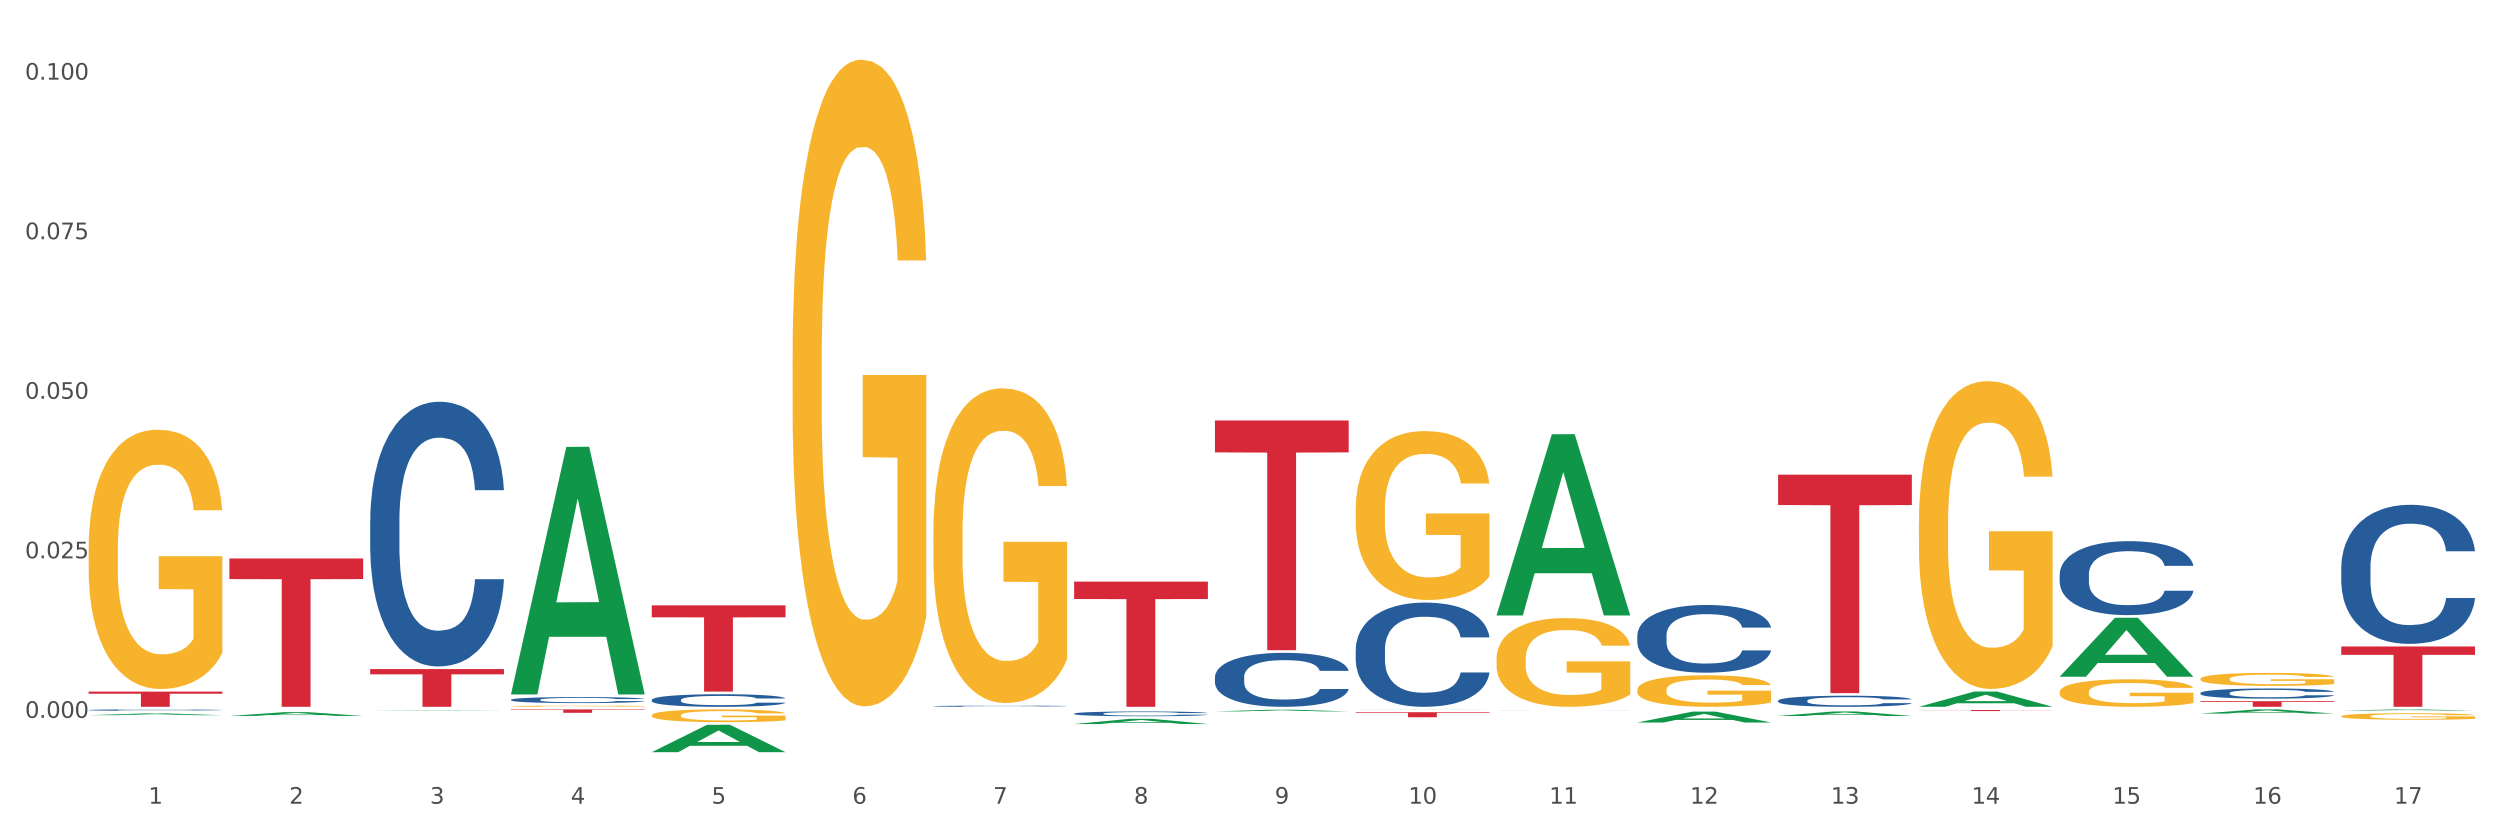 <?xml version="1.0" encoding="utf-8" standalone="no"?>
<!DOCTYPE svg PUBLIC "-//W3C//DTD SVG 1.1//EN"
  "http://www.w3.org/Graphics/SVG/1.1/DTD/svg11.dtd">
<svg xmlns:xlink="http://www.w3.org/1999/xlink" width="1080pt" height="360pt" viewBox="0 0 1080 360" xmlns="http://www.w3.org/2000/svg" version="1.1">
 <rect x="0" y="0" width="1080" height="360" fill="#333333" stroke="none"/>
 <defs>
  <style type="text/css">*{stroke-linejoin: round; stroke-linecap: butt}</style>
 </defs>
 <g id="figure_1">
  <g id="patch_1">
   <path d="M 0 360 
L 1080 360 
L 1080 0 
L 0 0 
z
" style="fill: #ffffff; stroke: #ffffff; stroke-linejoin: miter"/>
  </g>
  <g id="axes_1">
   <g id="matplotlib.axis_1">
    <g id="xtick_1">
     <g id="text_1">
      <!-- 1 -->
      <g style="fill: #4d4d4d" transform="translate(64.119 347.204) scale(0.096 -0.096)">
       <defs>
        <path id="DejaVuSans-31" d="M 794 531 
L 1825 531 
L 1825 4091 
L 703 3866 
L 703 4441 
L 1819 4666 
L 2450 4666 
L 2450 531 
L 3481 531 
L 3481 0 
L 794 0 
L 794 531 
z
" transform="scale(0.016)"/>
       </defs>
       <use xlink:href="#DejaVuSans-31"/>
      </g>
     </g>
    </g>
    <g id="xtick_2">
     <g id="text_2">
      <!-- 2 -->
      <g style="fill: #4d4d4d" transform="translate(124.94 347.204) scale(0.096 -0.096)">
       <defs>
        <path id="DejaVuSans-32" d="M 1228 531 
L 3431 531 
L 3431 0 
L 469 0 
L 469 531 
Q 828 903 1448 1529 
Q 2069 2156 2228 2338 
Q 2531 2678 2651 2914 
Q 2772 3150 2772 3378 
Q 2772 3750 2511 3984 
Q 2250 4219 1831 4219 
Q 1534 4219 1204 4116 
Q 875 4013 500 3803 
L 500 4441 
Q 881 4594 1212 4672 
Q 1544 4750 1819 4750 
Q 2544 4750 2975 4387 
Q 3406 4025 3406 3419 
Q 3406 3131 3298 2873 
Q 3191 2616 2906 2266 
Q 2828 2175 2409 1742 
Q 1991 1309 1228 531 
z
" transform="scale(0.016)"/>
       </defs>
       <use xlink:href="#DejaVuSans-32"/>
      </g>
     </g>
    </g>
    <g id="xtick_3">
     <g id="text_3">
      <!-- 3 -->
      <g style="fill: #4d4d4d" transform="translate(185.761 347.204) scale(0.096 -0.096)">
       <defs>
        <path id="DejaVuSans-33" d="M 2597 2516 
Q 3050 2419 3304 2112 
Q 3559 1806 3559 1356 
Q 3559 666 3084 287 
Q 2609 -91 1734 -91 
Q 1441 -91 1130 -33 
Q 819 25 488 141 
L 488 750 
Q 750 597 1062 519 
Q 1375 441 1716 441 
Q 2309 441 2620 675 
Q 2931 909 2931 1356 
Q 2931 1769 2642 2001 
Q 2353 2234 1838 2234 
L 1294 2234 
L 1294 2753 
L 1863 2753 
Q 2328 2753 2575 2939 
Q 2822 3125 2822 3475 
Q 2822 3834 2567 4026 
Q 2313 4219 1838 4219 
Q 1578 4219 1281 4162 
Q 984 4106 628 3988 
L 628 4550 
Q 988 4650 1302 4700 
Q 1616 4750 1894 4750 
Q 2613 4750 3031 4423 
Q 3450 4097 3450 3541 
Q 3450 3153 3228 2886 
Q 3006 2619 2597 2516 
z
" transform="scale(0.016)"/>
       </defs>
       <use xlink:href="#DejaVuSans-33"/>
      </g>
     </g>
    </g>
    <g id="xtick_4">
     <g id="text_4">
      <!-- 4 -->
      <g style="fill: #4d4d4d" transform="translate(246.582 347.204) scale(0.096 -0.096)">
       <defs>
        <path id="DejaVuSans-34" d="M 2419 4116 
L 825 1625 
L 2419 1625 
L 2419 4116 
z
M 2253 4666 
L 3047 4666 
L 3047 1625 
L 3713 1625 
L 3713 1100 
L 3047 1100 
L 3047 0 
L 2419 0 
L 2419 1100 
L 313 1100 
L 313 1709 
L 2253 4666 
z
" transform="scale(0.016)"/>
       </defs>
       <use xlink:href="#DejaVuSans-34"/>
      </g>
     </g>
    </g>
    <g id="xtick_5">
     <g id="text_5">
      <!-- 5 -->
      <g style="fill: #4d4d4d" transform="translate(307.403 347.204) scale(0.096 -0.096)">
       <defs>
        <path id="DejaVuSans-35" d="M 691 4666 
L 3169 4666 
L 3169 4134 
L 1269 4134 
L 1269 2991 
Q 1406 3038 1543 3061 
Q 1681 3084 1819 3084 
Q 2600 3084 3056 2656 
Q 3513 2228 3513 1497 
Q 3513 744 3044 326 
Q 2575 -91 1722 -91 
Q 1428 -91 1123 -41 
Q 819 9 494 109 
L 494 744 
Q 775 591 1075 516 
Q 1375 441 1709 441 
Q 2250 441 2565 725 
Q 2881 1009 2881 1497 
Q 2881 1984 2565 2268 
Q 2250 2553 1709 2553 
Q 1456 2553 1204 2497 
Q 953 2441 691 2322 
L 691 4666 
z
" transform="scale(0.016)"/>
       </defs>
       <use xlink:href="#DejaVuSans-35"/>
      </g>
     </g>
    </g>
    <g id="xtick_6">
     <g id="text_6">
      <!-- 6 -->
      <g style="fill: #4d4d4d" transform="translate(368.224 347.204) scale(0.096 -0.096)">
       <defs>
        <path id="DejaVuSans-36" d="M 2113 2584 
Q 1688 2584 1439 2293 
Q 1191 2003 1191 1497 
Q 1191 994 1439 701 
Q 1688 409 2113 409 
Q 2538 409 2786 701 
Q 3034 994 3034 1497 
Q 3034 2003 2786 2293 
Q 2538 2584 2113 2584 
z
M 3366 4563 
L 3366 3988 
Q 3128 4100 2886 4159 
Q 2644 4219 2406 4219 
Q 1781 4219 1451 3797 
Q 1122 3375 1075 2522 
Q 1259 2794 1537 2939 
Q 1816 3084 2150 3084 
Q 2853 3084 3261 2657 
Q 3669 2231 3669 1497 
Q 3669 778 3244 343 
Q 2819 -91 2113 -91 
Q 1303 -91 875 529 
Q 447 1150 447 2328 
Q 447 3434 972 4092 
Q 1497 4750 2381 4750 
Q 2619 4750 2861 4703 
Q 3103 4656 3366 4563 
z
" transform="scale(0.016)"/>
       </defs>
       <use xlink:href="#DejaVuSans-36"/>
      </g>
     </g>
    </g>
    <g id="xtick_7">
     <g id="text_7">
      <!-- 7 -->
      <g style="fill: #4d4d4d" transform="translate(429.045 347.204) scale(0.096 -0.096)">
       <defs>
        <path id="DejaVuSans-37" d="M 525 4666 
L 3525 4666 
L 3525 4397 
L 1831 0 
L 1172 0 
L 2766 4134 
L 525 4134 
L 525 4666 
z
" transform="scale(0.016)"/>
       </defs>
       <use xlink:href="#DejaVuSans-37"/>
      </g>
     </g>
    </g>
    <g id="xtick_8">
     <g id="text_8">
      <!-- 8 -->
      <g style="fill: #4d4d4d" transform="translate(489.866 347.204) scale(0.096 -0.096)">
       <defs>
        <path id="DejaVuSans-38" d="M 2034 2216 
Q 1584 2216 1326 1975 
Q 1069 1734 1069 1313 
Q 1069 891 1326 650 
Q 1584 409 2034 409 
Q 2484 409 2743 651 
Q 3003 894 3003 1313 
Q 3003 1734 2745 1975 
Q 2488 2216 2034 2216 
z
M 1403 2484 
Q 997 2584 770 2862 
Q 544 3141 544 3541 
Q 544 4100 942 4425 
Q 1341 4750 2034 4750 
Q 2731 4750 3128 4425 
Q 3525 4100 3525 3541 
Q 3525 3141 3298 2862 
Q 3072 2584 2669 2484 
Q 3125 2378 3379 2068 
Q 3634 1759 3634 1313 
Q 3634 634 3220 271 
Q 2806 -91 2034 -91 
Q 1263 -91 848 271 
Q 434 634 434 1313 
Q 434 1759 690 2068 
Q 947 2378 1403 2484 
z
M 1172 3481 
Q 1172 3119 1398 2916 
Q 1625 2713 2034 2713 
Q 2441 2713 2670 2916 
Q 2900 3119 2900 3481 
Q 2900 3844 2670 4047 
Q 2441 4250 2034 4250 
Q 1625 4250 1398 4047 
Q 1172 3844 1172 3481 
z
" transform="scale(0.016)"/>
       </defs>
       <use xlink:href="#DejaVuSans-38"/>
      </g>
     </g>
    </g>
    <g id="xtick_9">
     <g id="text_9">
      <!-- 9 -->
      <g style="fill: #4d4d4d" transform="translate(550.688 347.204) scale(0.096 -0.096)">
       <defs>
        <path id="DejaVuSans-39" d="M 703 97 
L 703 672 
Q 941 559 1184 500 
Q 1428 441 1663 441 
Q 2288 441 2617 861 
Q 2947 1281 2994 2138 
Q 2813 1869 2534 1725 
Q 2256 1581 1919 1581 
Q 1219 1581 811 2004 
Q 403 2428 403 3163 
Q 403 3881 828 4315 
Q 1253 4750 1959 4750 
Q 2769 4750 3195 4129 
Q 3622 3509 3622 2328 
Q 3622 1225 3098 567 
Q 2575 -91 1691 -91 
Q 1453 -91 1209 -44 
Q 966 3 703 97 
z
M 1959 2075 
Q 2384 2075 2632 2365 
Q 2881 2656 2881 3163 
Q 2881 3666 2632 3958 
Q 2384 4250 1959 4250 
Q 1534 4250 1286 3958 
Q 1038 3666 1038 3163 
Q 1038 2656 1286 2365 
Q 1534 2075 1959 2075 
z
" transform="scale(0.016)"/>
       </defs>
       <use xlink:href="#DejaVuSans-39"/>
      </g>
     </g>
    </g>
    <g id="xtick_10">
     <g id="text_10">
      <!-- 10 -->
      <g style="fill: #4d4d4d" transform="translate(608.455 347.204) scale(0.096 -0.096)">
       <defs>
        <path id="DejaVuSans-30" d="M 2034 4250 
Q 1547 4250 1301 3770 
Q 1056 3291 1056 2328 
Q 1056 1369 1301 889 
Q 1547 409 2034 409 
Q 2525 409 2770 889 
Q 3016 1369 3016 2328 
Q 3016 3291 2770 3770 
Q 2525 4250 2034 4250 
z
M 2034 4750 
Q 2819 4750 3233 4129 
Q 3647 3509 3647 2328 
Q 3647 1150 3233 529 
Q 2819 -91 2034 -91 
Q 1250 -91 836 529 
Q 422 1150 422 2328 
Q 422 3509 836 4129 
Q 1250 4750 2034 4750 
z
" transform="scale(0.016)"/>
       </defs>
       <use xlink:href="#DejaVuSans-31"/>
       <use xlink:href="#DejaVuSans-30" transform="translate(63.623 0)"/>
      </g>
     </g>
    </g>
    <g id="xtick_11">
     <g id="text_11">
      <!-- 11 -->
      <g style="fill: #4d4d4d" transform="translate(669.276 347.204) scale(0.096 -0.096)">
       <use xlink:href="#DejaVuSans-31"/>
       <use xlink:href="#DejaVuSans-31" transform="translate(63.623 0)"/>
      </g>
     </g>
    </g>
    <g id="xtick_12">
     <g id="text_12">
      <!-- 12 -->
      <g style="fill: #4d4d4d" transform="translate(730.097 347.204) scale(0.096 -0.096)">
       <use xlink:href="#DejaVuSans-31"/>
       <use xlink:href="#DejaVuSans-32" transform="translate(63.623 0)"/>
      </g>
     </g>
    </g>
    <g id="xtick_13">
     <g id="text_13">
      <!-- 13 -->
      <g style="fill: #4d4d4d" transform="translate(790.918 347.204) scale(0.096 -0.096)">
       <use xlink:href="#DejaVuSans-31"/>
       <use xlink:href="#DejaVuSans-33" transform="translate(63.623 0)"/>
      </g>
     </g>
    </g>
    <g id="xtick_14">
     <g id="text_14">
      <!-- 14 -->
      <g style="fill: #4d4d4d" transform="translate(851.739 347.204) scale(0.096 -0.096)">
       <use xlink:href="#DejaVuSans-31"/>
       <use xlink:href="#DejaVuSans-34" transform="translate(63.623 0)"/>
      </g>
     </g>
    </g>
    <g id="xtick_15">
     <g id="text_15">
      <!-- 15 -->
      <g style="fill: #4d4d4d" transform="translate(912.56 347.204) scale(0.096 -0.096)">
       <use xlink:href="#DejaVuSans-31"/>
       <use xlink:href="#DejaVuSans-35" transform="translate(63.623 0)"/>
      </g>
     </g>
    </g>
    <g id="xtick_16">
     <g id="text_16">
      <!-- 16 -->
      <g style="fill: #4d4d4d" transform="translate(973.381 347.204) scale(0.096 -0.096)">
       <use xlink:href="#DejaVuSans-31"/>
       <use xlink:href="#DejaVuSans-36" transform="translate(63.623 0)"/>
      </g>
     </g>
    </g>
    <g id="xtick_17">
     <g id="text_17">
      <!-- 17 -->
      <g style="fill: #4d4d4d" transform="translate(1034.202 347.204) scale(0.096 -0.096)">
       <use xlink:href="#DejaVuSans-31"/>
       <use xlink:href="#DejaVuSans-37" transform="translate(63.623 0)"/>
      </g>
     </g>
    </g>
    <g id="xtick_18"/>
    <g id="xtick_19"/>
    <g id="xtick_20"/>
    <g id="xtick_21"/>
    <g id="xtick_22"/>
    <g id="xtick_23"/>
    <g id="xtick_24"/>
    <g id="xtick_25"/>
    <g id="xtick_26"/>
    <g id="xtick_27"/>
    <g id="xtick_28"/>
    <g id="xtick_29"/>
    <g id="xtick_30"/>
    <g id="xtick_31"/>
    <g id="xtick_32"/>
    <g id="xtick_33"/>
   </g>
   <g id="matplotlib.axis_2">
    <g id="ytick_1">
     <g id="text_18">
      <!-- 0.000 -->
      <g style="fill: #4d4d4d" transform="translate(10.8 310.115) scale(0.096 -0.096)">
       <defs>
        <path id="DejaVuSans-2e" d="M 684 794 
L 1344 794 
L 1344 0 
L 684 0 
L 684 794 
z
" transform="scale(0.016)"/>
       </defs>
       <use xlink:href="#DejaVuSans-30"/>
       <use xlink:href="#DejaVuSans-2e" transform="translate(63.623 0)"/>
       <use xlink:href="#DejaVuSans-30" transform="translate(95.41 0)"/>
       <use xlink:href="#DejaVuSans-30" transform="translate(159.033 0)"/>
       <use xlink:href="#DejaVuSans-30" transform="translate(222.656 0)"/>
      </g>
     </g>
    </g>
    <g id="ytick_2">
     <g id="text_19">
      <!-- 0.025 -->
      <g style="fill: #4d4d4d" transform="translate(10.8 241.189) scale(0.096 -0.096)">
       <use xlink:href="#DejaVuSans-30"/>
       <use xlink:href="#DejaVuSans-2e" transform="translate(63.623 0)"/>
       <use xlink:href="#DejaVuSans-30" transform="translate(95.41 0)"/>
       <use xlink:href="#DejaVuSans-32" transform="translate(159.033 0)"/>
       <use xlink:href="#DejaVuSans-35" transform="translate(222.656 0)"/>
      </g>
     </g>
    </g>
    <g id="ytick_3">
     <g id="text_20">
      <!-- 0.050 -->
      <g style="fill: #4d4d4d" transform="translate(10.8 172.263) scale(0.096 -0.096)">
       <use xlink:href="#DejaVuSans-30"/>
       <use xlink:href="#DejaVuSans-2e" transform="translate(63.623 0)"/>
       <use xlink:href="#DejaVuSans-30" transform="translate(95.41 0)"/>
       <use xlink:href="#DejaVuSans-35" transform="translate(159.033 0)"/>
       <use xlink:href="#DejaVuSans-30" transform="translate(222.656 0)"/>
      </g>
     </g>
    </g>
    <g id="ytick_4">
     <g id="text_21">
      <!-- 0.075 -->
      <g style="fill: #4d4d4d" transform="translate(10.8 103.337) scale(0.096 -0.096)">
       <use xlink:href="#DejaVuSans-30"/>
       <use xlink:href="#DejaVuSans-2e" transform="translate(63.623 0)"/>
       <use xlink:href="#DejaVuSans-30" transform="translate(95.41 0)"/>
       <use xlink:href="#DejaVuSans-37" transform="translate(159.033 0)"/>
       <use xlink:href="#DejaVuSans-35" transform="translate(222.656 0)"/>
      </g>
     </g>
    </g>
    <g id="ytick_5">
     <g id="text_22">
      <!-- 0.100 -->
      <g style="fill: #4d4d4d" transform="translate(10.8 34.411) scale(0.096 -0.096)">
       <use xlink:href="#DejaVuSans-30"/>
       <use xlink:href="#DejaVuSans-2e" transform="translate(63.623 0)"/>
       <use xlink:href="#DejaVuSans-31" transform="translate(95.41 0)"/>
       <use xlink:href="#DejaVuSans-30" transform="translate(159.033 0)"/>
       <use xlink:href="#DejaVuSans-30" transform="translate(222.656 0)"/>
      </g>
     </g>
    </g>
    <g id="ytick_6"/>
    <g id="ytick_7"/>
    <g id="ytick_8"/>
    <g id="ytick_9"/>
   </g>
   <g id="PolyCollection_1">
    <path d="M 38.283 308.97 
L 38.343 308.969 
L 62.169 308.198 
L 72.058 308.197 
L 96.063 308.971 
L 84.626 308.971 
L 79.444 308.791 
L 54.843 308.791 
L 54.664 308.794 
L 49.66 308.971 
L 38.283 308.971 
L 38.283 308.97 
L 57.94 308.683 
L 76.346 308.683 
L 67.233 308.362 
L 67.113 308.361 
L 66.994 308.363 
L 57.881 308.683 
L 57.94 308.683 
L 38.283 308.97 
z
" clip-path="url(#p283c011c22)" style="fill: #109648"/>
    <path d="M 403.209 305.066 
L 403.278 305.065 
L 403.278 305.052 
L 403.483 305.035 
L 404.234 305.002 
L 405.19 304.978 
L 406.829 304.949 
L 407.717 304.937 
L 408.878 304.923 
L 411.269 304.902 
L 414 304.883 
L 415.913 304.873 
L 417.347 304.866 
L 420.557 304.855 
L 422.401 304.85 
L 424.313 304.846 
L 425.953 304.843 
L 428.684 304.84 
L 430.87 304.838 
L 433.397 304.838 
L 435.514 304.838 
L 438.314 304.84 
L 442.412 304.846 
L 443.983 304.849 
L 446.1 304.854 
L 448.286 304.862 
L 450.062 304.869 
L 452.111 304.88 
L 454.228 304.894 
L 456.277 304.911 
L 457.711 304.928 
L 458.872 304.945 
L 459.897 304.966 
L 460.648 304.988 
L 460.989 305.007 
L 448.491 305.007 
L 448.149 304.99 
L 447.466 304.972 
L 446.783 304.959 
L 446.032 304.949 
L 444.871 304.937 
L 443.847 304.93 
L 442.139 304.921 
L 440.568 304.916 
L 439.271 304.912 
L 437.7 304.91 
L 434.353 304.907 
L 431.963 304.907 
L 430.46 304.908 
L 428.616 304.91 
L 427.045 304.913 
L 425.201 304.919 
L 423.767 304.925 
L 422.333 304.933 
L 421.513 304.938 
L 420.284 304.948 
L 419.464 304.957 
L 418.372 304.971 
L 417.757 304.981 
L 416.664 305.008 
L 416.186 305.027 
L 415.981 305.041 
L 415.844 305.055 
L 415.844 305.128 
L 416.254 305.16 
L 416.596 305.174 
L 417.142 305.19 
L 418.167 305.21 
L 419.669 305.23 
L 421.24 305.244 
L 422.538 305.253 
L 423.767 305.26 
L 424.996 305.265 
L 426.499 305.269 
L 427.728 305.272 
L 429.572 305.275 
L 431.758 305.276 
L 433.465 305.276 
L 436.949 305.274 
L 438.519 305.272 
L 440.022 305.268 
L 441.661 305.263 
L 442.959 305.258 
L 443.71 305.254 
L 444.939 305.245 
L 445.896 305.236 
L 446.715 305.225 
L 447.262 305.216 
L 447.876 305.202 
L 448.354 305.186 
L 448.491 305.178 
L 460.989 305.178 
L 460.716 305.194 
L 460.238 305.211 
L 459.282 305.232 
L 458.531 305.245 
L 457.37 305.26 
L 456.14 305.273 
L 454.433 305.287 
L 452.862 305.298 
L 451.223 305.307 
L 449.447 305.316 
L 446.237 305.327 
L 445.076 305.33 
L 442.617 305.336 
L 440.705 305.339 
L 437.905 305.343 
L 435.036 305.344 
L 432.031 305.345 
L 429.367 305.344 
L 426.431 305.341 
L 424.587 305.338 
L 422.538 305.334 
L 420.147 305.328 
L 417.893 305.32 
L 415.776 305.311 
L 413.796 305.3 
L 411.952 305.288 
L 409.561 305.268 
L 407.785 305.249 
L 406.488 305.23 
L 405.6 305.215 
L 404.712 305.196 
L 404.234 305.182 
L 403.483 305.15 
L 403.209 305.12 
L 403.209 305.066 
z
" clip-path="url(#p283c011c22)" style="fill: #255c99"/>
    <path d="M 281.567 302.35 
L 281.636 302.345 
L 281.636 302.206 
L 281.84 302.018 
L 282.592 301.67 
L 283.548 301.407 
L 285.187 301.099 
L 286.075 300.97 
L 287.236 300.826 
L 289.626 300.592 
L 292.358 300.394 
L 294.271 300.285 
L 295.705 300.215 
L 298.915 300.091 
L 300.759 300.036 
L 302.671 299.992 
L 304.31 299.962 
L 307.042 299.927 
L 309.228 299.912 
L 311.755 299.907 
L 313.872 299.912 
L 316.672 299.932 
L 320.77 299.992 
L 322.341 300.026 
L 324.458 300.086 
L 326.644 300.165 
L 328.42 300.245 
L 330.469 300.359 
L 332.586 300.508 
L 334.635 300.697 
L 336.069 300.871 
L 337.23 301.054 
L 338.254 301.278 
L 339.006 301.521 
L 339.347 301.725 
L 326.849 301.725 
L 326.507 301.541 
L 325.824 301.342 
L 325.141 301.208 
L 324.39 301.099 
L 323.229 300.975 
L 322.204 300.895 
L 320.497 300.801 
L 318.926 300.741 
L 317.629 300.707 
L 316.058 300.677 
L 312.711 300.647 
L 310.321 300.647 
L 308.818 300.657 
L 306.974 300.682 
L 305.403 300.717 
L 303.559 300.776 
L 302.125 300.841 
L 300.691 300.925 
L 299.871 300.985 
L 298.642 301.094 
L 297.822 301.183 
L 296.729 301.337 
L 296.115 301.447 
L 295.022 301.73 
L 294.544 301.938 
L 294.339 302.082 
L 294.202 302.241 
L 294.202 303.016 
L 294.612 303.363 
L 294.954 303.512 
L 295.5 303.681 
L 296.524 303.9 
L 298.027 304.113 
L 299.598 304.267 
L 300.896 304.362 
L 302.125 304.431 
L 303.354 304.486 
L 304.857 304.535 
L 306.086 304.565 
L 307.93 304.595 
L 310.116 304.61 
L 311.823 304.61 
L 315.306 304.585 
L 316.877 304.56 
L 318.38 304.525 
L 320.019 304.471 
L 321.317 304.411 
L 322.068 304.367 
L 323.297 304.272 
L 324.253 304.173 
L 325.073 304.059 
L 325.619 303.959 
L 326.234 303.81 
L 326.712 303.642 
L 326.849 303.552 
L 339.347 303.552 
L 339.074 303.731 
L 338.596 303.905 
L 337.64 304.138 
L 336.889 304.272 
L 335.727 304.436 
L 334.498 304.575 
L 332.791 304.729 
L 331.22 304.843 
L 329.581 304.943 
L 327.805 305.032 
L 324.595 305.156 
L 323.434 305.191 
L 320.975 305.25 
L 319.063 305.285 
L 316.263 305.32 
L 313.394 305.34 
L 310.389 305.345 
L 307.725 305.335 
L 304.789 305.305 
L 302.944 305.275 
L 300.896 305.231 
L 298.505 305.161 
L 296.251 305.077 
L 294.134 304.977 
L 292.153 304.863 
L 290.309 304.734 
L 287.919 304.521 
L 286.143 304.312 
L 284.846 304.118 
L 283.958 303.954 
L 283.07 303.746 
L 282.592 303.602 
L 281.84 303.254 
L 281.567 302.931 
L 281.567 302.35 
z
" clip-path="url(#p283c011c22)" style="fill: #255c99"/>
    <path d="M 220.746 302.3 
L 220.814 302.298 
L 220.814 302.231 
L 221.019 302.141 
L 221.771 301.975 
L 222.727 301.849 
L 224.366 301.701 
L 225.254 301.64 
L 226.415 301.571 
L 228.805 301.459 
L 231.537 301.364 
L 233.45 301.312 
L 234.884 301.278 
L 238.094 301.219 
L 239.938 301.193 
L 241.85 301.172 
L 243.489 301.157 
L 246.221 301.141 
L 248.407 301.134 
L 250.934 301.131 
L 253.051 301.134 
L 255.851 301.143 
L 259.949 301.172 
L 261.52 301.188 
L 263.637 301.217 
L 265.823 301.255 
L 267.599 301.293 
L 269.647 301.347 
L 271.765 301.419 
L 273.814 301.509 
L 275.248 301.592 
L 276.409 301.68 
L 277.433 301.787 
L 278.185 301.903 
L 278.526 302.001 
L 266.028 302.001 
L 265.686 301.913 
L 265.003 301.818 
L 264.32 301.754 
L 263.569 301.701 
L 262.408 301.642 
L 261.383 301.604 
L 259.676 301.559 
L 258.105 301.53 
L 256.807 301.514 
L 255.237 301.499 
L 251.89 301.485 
L 249.5 301.485 
L 247.997 301.49 
L 246.153 301.502 
L 244.582 301.518 
L 242.738 301.547 
L 241.304 301.578 
L 239.87 301.618 
L 239.05 301.647 
L 237.821 301.699 
L 237.001 301.742 
L 235.908 301.816 
L 235.294 301.868 
L 234.201 302.003 
L 233.723 302.103 
L 233.518 302.172 
L 233.381 302.248 
L 233.381 302.619 
L 233.791 302.785 
L 234.133 302.856 
L 234.679 302.937 
L 235.703 303.042 
L 237.206 303.144 
L 238.777 303.218 
L 240.074 303.263 
L 241.304 303.296 
L 242.533 303.322 
L 244.036 303.346 
L 245.265 303.36 
L 247.109 303.374 
L 249.295 303.381 
L 251.002 303.381 
L 254.485 303.37 
L 256.056 303.358 
L 257.559 303.341 
L 259.198 303.315 
L 260.496 303.286 
L 261.247 303.265 
L 262.476 303.22 
L 263.432 303.172 
L 264.252 303.118 
L 264.798 303.07 
L 265.413 302.999 
L 265.891 302.918 
L 266.028 302.875 
L 278.526 302.875 
L 278.253 302.961 
L 277.775 303.044 
L 276.819 303.156 
L 276.067 303.22 
L 274.906 303.298 
L 273.677 303.365 
L 271.97 303.439 
L 270.399 303.493 
L 268.76 303.541 
L 266.984 303.583 
L 263.774 303.643 
L 262.613 303.66 
L 260.154 303.688 
L 258.242 303.705 
L 255.442 303.721 
L 252.573 303.731 
L 249.568 303.733 
L 246.904 303.728 
L 243.967 303.714 
L 242.123 303.7 
L 240.074 303.679 
L 237.684 303.645 
L 235.43 303.605 
L 233.313 303.557 
L 231.332 303.503 
L 229.488 303.441 
L 227.098 303.339 
L 225.322 303.239 
L 224.024 303.146 
L 223.137 303.068 
L 222.249 302.968 
L 221.771 302.899 
L 221.019 302.733 
L 220.746 302.578 
L 220.746 302.3 
z
" clip-path="url(#p283c011c22)" style="fill: #255c99"/>
    <path d="M 159.925 224.937 
L 159.993 224.832 
L 159.993 221.908 
L 160.198 217.939 
L 160.95 210.628 
L 161.906 205.093 
L 163.545 198.618 
L 164.433 195.902 
L 165.594 192.873 
L 167.984 187.965 
L 170.716 183.787 
L 172.629 181.489 
L 174.063 180.027 
L 177.273 177.416 
L 179.117 176.267 
L 181.029 175.327 
L 182.668 174.701 
L 185.4 173.97 
L 187.586 173.656 
L 190.113 173.552 
L 192.23 173.656 
L 195.03 174.074 
L 199.128 175.327 
L 200.699 176.058 
L 202.816 177.312 
L 205.002 178.983 
L 206.777 180.654 
L 208.826 183.056 
L 210.944 186.189 
L 212.993 190.158 
L 214.427 193.813 
L 215.588 197.678 
L 216.612 202.377 
L 217.364 207.495 
L 217.705 211.777 
L 205.207 211.777 
L 204.865 207.913 
L 204.182 203.735 
L 203.499 200.915 
L 202.748 198.618 
L 201.587 196.007 
L 200.562 194.336 
L 198.855 192.351 
L 197.284 191.098 
L 195.986 190.367 
L 194.416 189.74 
L 191.069 189.113 
L 188.679 189.113 
L 187.176 189.322 
L 185.332 189.845 
L 183.761 190.576 
L 181.917 191.829 
L 180.483 193.187 
L 179.049 194.962 
L 178.229 196.215 
L 177 198.513 
L 176.18 200.393 
L 175.087 203.631 
L 174.473 205.928 
L 173.38 211.882 
L 172.902 216.268 
L 172.697 219.297 
L 172.56 222.639 
L 172.56 238.932 
L 172.97 246.242 
L 173.312 249.376 
L 173.858 252.927 
L 174.882 257.522 
L 176.385 262.013 
L 177.956 265.251 
L 179.253 267.235 
L 180.483 268.697 
L 181.712 269.846 
L 183.215 270.89 
L 184.444 271.517 
L 186.288 272.144 
L 188.474 272.457 
L 190.181 272.457 
L 193.664 271.935 
L 195.235 271.413 
L 196.738 270.682 
L 198.377 269.533 
L 199.674 268.279 
L 200.426 267.339 
L 201.655 265.355 
L 202.611 263.266 
L 203.431 260.864 
L 203.977 258.775 
L 204.592 255.642 
L 205.07 252.091 
L 205.207 250.211 
L 217.705 250.211 
L 217.432 253.971 
L 216.954 257.627 
L 215.998 262.535 
L 215.246 265.355 
L 214.085 268.802 
L 212.856 271.726 
L 211.149 274.964 
L 209.578 277.366 
L 207.939 279.455 
L 206.163 281.335 
L 202.953 283.946 
L 201.792 284.677 
L 199.333 285.93 
L 197.421 286.661 
L 194.62 287.392 
L 191.752 287.81 
L 188.747 287.914 
L 186.083 287.705 
L 183.146 287.079 
L 181.302 286.452 
L 179.253 285.512 
L 176.863 284.05 
L 174.609 282.274 
L 172.492 280.186 
L 170.511 277.784 
L 168.667 275.068 
L 166.277 270.577 
L 164.501 266.191 
L 163.203 262.117 
L 162.316 258.671 
L 161.428 254.284 
L 160.95 251.256 
L 160.198 243.945 
L 159.925 237.156 
L 159.925 224.937 
z
" clip-path="url(#p283c011c22)" style="fill: #255c99"/>
    <path d="M 38.283 306.74 
L 38.351 306.74 
L 38.351 306.724 
L 38.556 306.703 
L 39.307 306.664 
L 40.264 306.635 
L 41.903 306.601 
L 42.791 306.586 
L 43.952 306.57 
L 46.342 306.544 
L 49.074 306.522 
L 50.986 306.51 
L 52.421 306.502 
L 55.631 306.488 
L 57.475 306.482 
L 59.387 306.477 
L 61.026 306.474 
L 63.758 306.47 
L 65.944 306.468 
L 68.471 306.468 
L 70.588 306.468 
L 73.388 306.47 
L 77.486 306.477 
L 79.057 306.481 
L 81.174 306.488 
L 83.36 306.496 
L 85.135 306.505 
L 87.184 306.518 
L 89.302 306.535 
L 91.35 306.556 
L 92.785 306.575 
L 93.946 306.596 
L 94.97 306.621 
L 95.722 306.648 
L 96.063 306.67 
L 83.564 306.67 
L 83.223 306.65 
L 82.54 306.628 
L 81.857 306.613 
L 81.106 306.601 
L 79.945 306.587 
L 78.92 306.578 
L 77.213 306.567 
L 75.642 306.561 
L 74.344 306.557 
L 72.773 306.554 
L 69.427 306.55 
L 67.036 306.55 
L 65.534 306.551 
L 63.69 306.554 
L 62.119 306.558 
L 60.275 306.565 
L 58.841 306.572 
L 57.406 306.581 
L 56.587 306.588 
L 55.357 306.6 
L 54.538 306.61 
L 53.445 306.627 
L 52.83 306.639 
L 51.738 306.671 
L 51.26 306.694 
L 51.055 306.71 
L 50.918 306.728 
L 50.918 306.814 
L 51.328 306.853 
L 51.669 306.87 
L 52.216 306.889 
L 53.24 306.913 
L 54.743 306.937 
L 56.314 306.954 
L 57.611 306.965 
L 58.841 306.972 
L 60.07 306.978 
L 61.573 306.984 
L 62.802 306.987 
L 64.646 306.991 
L 66.832 306.992 
L 68.539 306.992 
L 72.022 306.989 
L 73.593 306.987 
L 75.096 306.983 
L 76.735 306.977 
L 78.032 306.97 
L 78.784 306.965 
L 80.013 306.955 
L 80.969 306.943 
L 81.789 306.931 
L 82.335 306.92 
L 82.95 306.903 
L 83.428 306.884 
L 83.564 306.874 
L 96.063 306.874 
L 95.79 306.894 
L 95.312 306.914 
L 94.356 306.94 
L 93.604 306.955 
L 92.443 306.973 
L 91.214 306.988 
L 89.506 307.006 
L 87.936 307.018 
L 86.296 307.029 
L 84.521 307.039 
L 81.311 307.053 
L 80.15 307.057 
L 77.691 307.064 
L 75.779 307.068 
L 72.978 307.071 
L 70.11 307.074 
L 67.105 307.074 
L 64.441 307.073 
L 61.504 307.07 
L 59.66 307.066 
L 57.611 307.061 
L 55.221 307.054 
L 52.967 307.044 
L 50.85 307.033 
L 48.869 307.02 
L 47.025 307.006 
L 44.635 306.982 
L 42.859 306.959 
L 41.561 306.937 
L 40.673 306.919 
L 39.786 306.896 
L 39.307 306.88 
L 38.556 306.841 
L 38.283 306.805 
L 38.283 306.74 
z
" clip-path="url(#p283c011c22)" style="fill: #255c99"/>
    <path d="M 38.283 298.775 
L 96.063 298.775 
L 96.063 299.688 
L 73.334 299.694 
L 73.334 305.345 
L 60.875 305.345 
L 60.875 299.694 
L 38.283 299.688 
L 38.283 298.781 
L 38.283 298.775 
z
" clip-path="url(#p283c011c22)" style="fill: #d62839"/>
    <path d="M 99.104 241.257 
L 156.884 241.257 
L 156.884 250.164 
L 134.155 250.224 
L 134.155 305.345 
L 121.696 305.345 
L 121.696 250.224 
L 99.104 250.164 
L 99.104 241.318 
L 99.104 241.257 
z
" clip-path="url(#p283c011c22)" style="fill: #d62839"/>
    <path d="M 159.925 289.037 
L 217.705 289.037 
L 217.705 291.303 
L 194.977 291.319 
L 194.977 305.345 
L 182.517 305.345 
L 182.517 291.319 
L 159.925 291.303 
L 159.925 289.052 
L 159.925 289.037 
z
" clip-path="url(#p283c011c22)" style="fill: #d62839"/>
    <path d="M 38.283 237.404 
L 38.351 237.302 
L 38.351 233.619 
L 38.488 230.448 
L 39.17 222.777 
L 40.193 216.435 
L 40.943 213.059 
L 41.694 210.297 
L 42.581 207.536 
L 43.672 204.672 
L 45.65 200.478 
L 46.878 198.33 
L 48.379 196.079 
L 51.108 192.806 
L 53.086 190.965 
L 55.133 189.43 
L 58.475 187.589 
L 60.658 186.771 
L 62.978 186.157 
L 65.775 185.748 
L 67.889 185.646 
L 72.528 185.953 
L 76.485 186.873 
L 78.395 187.589 
L 80.851 188.817 
L 82.147 189.635 
L 84.261 191.272 
L 86.444 193.42 
L 87.945 195.261 
L 90.196 198.739 
L 91.902 202.217 
L 93.471 206.513 
L 94.289 209.479 
L 94.903 212.241 
L 95.449 215.412 
L 95.995 220.424 
L 83.716 220.424 
L 83.238 216.844 
L 82.488 213.468 
L 81.396 210.195 
L 80.441 208.149 
L 78.804 205.592 
L 77.303 203.955 
L 75.734 202.728 
L 73.824 201.705 
L 72.323 201.194 
L 70.209 200.785 
L 66.047 200.887 
L 63.251 201.705 
L 61.34 202.728 
L 60.113 203.649 
L 59.021 204.672 
L 57.793 206.104 
L 56.361 208.252 
L 55.337 210.195 
L 54.314 212.65 
L 53.495 215.105 
L 52.745 217.969 
L 52.131 221.038 
L 51.654 224.209 
L 51.244 228.096 
L 50.903 234.54 
L 50.903 248.554 
L 51.04 251.725 
L 51.381 255.918 
L 51.79 259.089 
L 52.472 262.874 
L 53.086 265.431 
L 54.246 269.114 
L 55.542 272.182 
L 56.565 274.126 
L 57.588 275.763 
L 59.362 278.013 
L 61.34 279.854 
L 63.046 280.979 
L 65.365 282.002 
L 66.934 282.411 
L 68.299 282.616 
L 71.641 282.616 
L 74.029 282.309 
L 76.689 281.593 
L 78.736 280.672 
L 80.441 279.547 
L 82.351 277.706 
L 83.579 275.967 
L 83.579 254.589 
L 68.571 254.486 
L 68.571 240.268 
L 96.063 240.268 
L 96.063 282.002 
L 94.903 284.15 
L 93.607 286.094 
L 92.243 287.833 
L 90.196 289.981 
L 87.741 292.027 
L 85.558 293.459 
L 83.238 294.686 
L 80.509 295.811 
L 76.962 296.834 
L 74.779 297.243 
L 72.051 297.55 
L 68.844 297.652 
L 66.047 297.448 
L 63.319 296.936 
L 60.454 296.016 
L 57.657 294.686 
L 55.542 293.356 
L 53.427 291.72 
L 51.176 289.572 
L 49.402 287.526 
L 48.038 285.685 
L 46.537 283.332 
L 44.9 280.263 
L 43.672 277.501 
L 42.581 274.637 
L 41.421 270.955 
L 40.602 267.784 
L 39.784 263.795 
L 39.306 260.828 
L 38.761 256.225 
L 38.351 249.781 
L 38.283 237.404 
z
" clip-path="url(#p283c011c22)" style="fill: #f7b32b"/>
    <path d="M 281.567 261.497 
L 339.347 261.497 
L 339.347 266.678 
L 316.619 266.713 
L 316.619 298.784 
L 304.159 298.784 
L 304.159 266.713 
L 281.567 266.678 
L 281.567 261.532 
L 281.567 261.497 
z
" clip-path="url(#p283c011c22)" style="fill: #d62839"/>
    <path d="M 464.03 251.263 
L 521.81 251.263 
L 521.81 258.778 
L 499.082 258.829 
L 499.082 305.345 
L 486.622 305.345 
L 486.622 258.829 
L 464.03 258.778 
L 464.03 251.313 
L 464.03 251.263 
z
" clip-path="url(#p283c011c22)" style="fill: #d62839"/>
    <path d="M 524.851 181.631 
L 582.632 181.631 
L 582.632 195.426 
L 559.903 195.519 
L 559.903 280.9 
L 547.443 280.9 
L 547.443 195.519 
L 524.851 195.426 
L 524.851 181.724 
L 524.851 181.631 
z
" clip-path="url(#p283c011c22)" style="fill: #d62839"/>
    <path d="M 585.673 307.66 
L 643.453 307.66 
L 643.453 307.965 
L 620.724 307.967 
L 620.724 309.852 
L 608.264 309.852 
L 608.264 307.967 
L 585.673 307.965 
L 585.673 307.662 
L 585.673 307.66 
z
" clip-path="url(#p283c011c22)" style="fill: #d62839"/>
    <path d="M 768.136 205.062 
L 825.916 205.062 
L 825.916 218.175 
L 803.187 218.264 
L 803.187 299.424 
L 790.727 299.424 
L 790.727 218.264 
L 768.136 218.175 
L 768.136 205.15 
L 768.136 205.062 
z
" clip-path="url(#p283c011c22)" style="fill: #d62839"/>
    <path d="M 828.957 306.713 
L 886.737 306.713 
L 886.737 306.777 
L 864.008 306.777 
L 864.008 307.175 
L 851.549 307.175 
L 851.549 306.777 
L 828.957 306.777 
L 828.957 306.713 
L 828.957 306.713 
z
" clip-path="url(#p283c011c22)" style="fill: #d62839"/>
    <path d="M 464.03 308.279 
L 464.099 308.277 
L 464.099 308.224 
L 464.304 308.152 
L 465.055 308.02 
L 466.011 307.92 
L 467.65 307.803 
L 468.538 307.754 
L 469.699 307.7 
L 472.09 307.611 
L 474.821 307.536 
L 476.734 307.494 
L 478.168 307.468 
L 481.378 307.421 
L 483.222 307.4 
L 485.134 307.383 
L 486.774 307.372 
L 489.506 307.358 
L 491.691 307.353 
L 494.218 307.351 
L 496.335 307.353 
L 499.136 307.36 
L 503.233 307.383 
L 504.804 307.396 
L 506.922 307.419 
L 509.107 307.449 
L 510.883 307.479 
L 512.932 307.522 
L 515.049 307.579 
L 517.098 307.651 
L 518.532 307.717 
L 519.693 307.786 
L 520.718 307.871 
L 521.469 307.964 
L 521.81 308.041 
L 509.312 308.041 
L 508.97 307.971 
L 508.287 307.896 
L 507.604 307.845 
L 506.853 307.803 
L 505.692 307.756 
L 504.668 307.726 
L 502.96 307.69 
L 501.389 307.668 
L 500.092 307.654 
L 498.521 307.643 
L 495.174 307.632 
L 492.784 307.632 
L 491.281 307.636 
L 489.437 307.645 
L 487.866 307.658 
L 486.022 307.681 
L 484.588 307.705 
L 483.154 307.737 
L 482.334 307.76 
L 481.105 307.802 
L 480.285 307.835 
L 479.193 307.894 
L 478.578 307.935 
L 477.485 308.043 
L 477.007 308.122 
L 476.802 308.177 
L 476.666 308.237 
L 476.666 308.531 
L 477.075 308.663 
L 477.417 308.72 
L 477.963 308.784 
L 478.988 308.867 
L 480.49 308.948 
L 482.061 309.007 
L 483.359 309.042 
L 484.588 309.069 
L 485.817 309.09 
L 487.32 309.108 
L 488.549 309.12 
L 490.393 309.131 
L 492.579 309.137 
L 494.286 309.137 
L 497.77 309.127 
L 499.34 309.118 
L 500.843 309.105 
L 502.482 309.084 
L 503.78 309.061 
L 504.531 309.044 
L 505.76 309.008 
L 506.717 308.971 
L 507.536 308.927 
L 508.083 308.89 
L 508.697 308.833 
L 509.175 308.769 
L 509.312 308.735 
L 521.81 308.735 
L 521.537 308.803 
L 521.059 308.869 
L 520.103 308.958 
L 519.352 309.008 
L 518.191 309.071 
L 516.961 309.124 
L 515.254 309.182 
L 513.683 309.225 
L 512.044 309.263 
L 510.268 309.297 
L 507.058 309.344 
L 505.897 309.357 
L 503.438 309.38 
L 501.526 309.393 
L 498.726 309.406 
L 495.857 309.414 
L 492.852 309.416 
L 490.189 309.412 
L 487.252 309.401 
L 485.408 309.389 
L 483.359 309.372 
L 480.968 309.346 
L 478.714 309.314 
L 476.597 309.276 
L 474.617 309.233 
L 472.773 309.184 
L 470.382 309.103 
L 468.606 309.024 
L 467.309 308.95 
L 466.421 308.888 
L 465.533 308.809 
L 465.055 308.754 
L 464.304 308.622 
L 464.03 308.499 
L 464.03 308.279 
z
" clip-path="url(#p283c011c22)" style="fill: #255c99"/>
    <path d="M 524.851 292.502 
L 524.92 292.48 
L 524.92 291.884 
L 525.125 291.075 
L 525.876 289.584 
L 526.832 288.455 
L 528.471 287.134 
L 529.359 286.581 
L 530.52 285.963 
L 532.911 284.962 
L 535.643 284.11 
L 537.555 283.641 
L 538.989 283.343 
L 542.199 282.811 
L 544.043 282.576 
L 545.956 282.385 
L 547.595 282.257 
L 550.327 282.108 
L 552.512 282.044 
L 555.039 282.023 
L 557.156 282.044 
L 559.957 282.129 
L 564.054 282.385 
L 565.625 282.534 
L 567.743 282.789 
L 569.928 283.13 
L 571.704 283.471 
L 573.753 283.961 
L 575.87 284.6 
L 577.919 285.409 
L 579.353 286.155 
L 580.514 286.943 
L 581.539 287.901 
L 582.29 288.945 
L 582.632 289.818 
L 570.133 289.818 
L 569.792 289.03 
L 569.109 288.178 
L 568.426 287.603 
L 567.674 287.134 
L 566.513 286.602 
L 565.489 286.261 
L 563.781 285.856 
L 562.21 285.601 
L 560.913 285.452 
L 559.342 285.324 
L 555.995 285.196 
L 553.605 285.196 
L 552.102 285.239 
L 550.258 285.345 
L 548.687 285.494 
L 546.843 285.75 
L 545.409 286.027 
L 543.975 286.389 
L 543.155 286.644 
L 541.926 287.113 
L 541.106 287.496 
L 540.014 288.157 
L 539.399 288.625 
L 538.306 289.839 
L 537.828 290.734 
L 537.623 291.351 
L 537.487 292.033 
L 537.487 295.356 
L 537.896 296.847 
L 538.238 297.486 
L 538.784 298.21 
L 539.809 299.147 
L 541.311 300.063 
L 542.882 300.723 
L 544.18 301.128 
L 545.409 301.426 
L 546.639 301.66 
L 548.141 301.873 
L 549.37 302.001 
L 551.214 302.129 
L 553.4 302.193 
L 555.107 302.193 
L 558.591 302.086 
L 560.162 301.98 
L 561.664 301.831 
L 563.303 301.596 
L 564.601 301.341 
L 565.352 301.149 
L 566.582 300.744 
L 567.538 300.318 
L 568.357 299.828 
L 568.904 299.402 
L 569.518 298.763 
L 569.996 298.039 
L 570.133 297.656 
L 582.632 297.656 
L 582.358 298.423 
L 581.88 299.168 
L 580.924 300.169 
L 580.173 300.744 
L 579.012 301.447 
L 577.782 302.044 
L 576.075 302.704 
L 574.504 303.194 
L 572.865 303.62 
L 571.089 304.003 
L 567.879 304.535 
L 566.718 304.685 
L 564.259 304.94 
L 562.347 305.089 
L 559.547 305.238 
L 556.678 305.324 
L 553.673 305.345 
L 551.01 305.302 
L 548.073 305.174 
L 546.229 305.047 
L 544.18 304.855 
L 541.789 304.557 
L 539.536 304.195 
L 537.418 303.769 
L 535.438 303.279 
L 533.594 302.725 
L 531.203 301.809 
L 529.427 300.915 
L 528.13 300.084 
L 527.242 299.381 
L 526.354 298.487 
L 525.876 297.869 
L 525.125 296.378 
L 524.851 294.994 
L 524.851 292.502 
z
" clip-path="url(#p283c011c22)" style="fill: #255c99"/>
    <path d="M 585.673 280.55 
L 585.741 280.509 
L 585.741 279.357 
L 585.946 277.795 
L 586.697 274.916 
L 587.653 272.737 
L 589.292 270.187 
L 590.18 269.118 
L 591.341 267.926 
L 593.732 265.993 
L 596.464 264.348 
L 598.376 263.444 
L 599.81 262.868 
L 603.02 261.84 
L 604.864 261.388 
L 606.777 261.018 
L 608.416 260.771 
L 611.148 260.483 
L 613.333 260.36 
L 615.86 260.319 
L 617.977 260.36 
L 620.778 260.524 
L 624.876 261.018 
L 626.446 261.306 
L 628.564 261.799 
L 630.749 262.457 
L 632.525 263.115 
L 634.574 264.061 
L 636.691 265.294 
L 638.74 266.857 
L 640.174 268.296 
L 641.335 269.817 
L 642.36 271.668 
L 643.111 273.683 
L 643.453 275.369 
L 630.954 275.369 
L 630.613 273.847 
L 629.93 272.202 
L 629.247 271.092 
L 628.495 270.187 
L 627.334 269.159 
L 626.31 268.502 
L 624.602 267.72 
L 623.031 267.227 
L 621.734 266.939 
L 620.163 266.692 
L 616.816 266.446 
L 614.426 266.446 
L 612.923 266.528 
L 611.079 266.733 
L 609.509 267.021 
L 607.664 267.515 
L 606.23 268.049 
L 604.796 268.748 
L 603.976 269.242 
L 602.747 270.146 
L 601.927 270.886 
L 600.835 272.161 
L 600.22 273.066 
L 599.127 275.41 
L 598.649 277.137 
L 598.444 278.329 
L 598.308 279.645 
L 598.308 286.06 
L 598.717 288.938 
L 599.059 290.172 
L 599.605 291.57 
L 600.63 293.379 
L 602.132 295.147 
L 603.703 296.422 
L 605.001 297.203 
L 606.23 297.779 
L 607.46 298.231 
L 608.962 298.642 
L 610.191 298.889 
L 612.036 299.136 
L 614.221 299.259 
L 615.929 299.259 
L 619.412 299.054 
L 620.983 298.848 
L 622.485 298.56 
L 624.124 298.108 
L 625.422 297.614 
L 626.173 297.244 
L 627.403 296.463 
L 628.359 295.641 
L 629.178 294.695 
L 629.725 293.872 
L 630.339 292.639 
L 630.817 291.241 
L 630.954 290.501 
L 643.453 290.501 
L 643.179 291.981 
L 642.701 293.42 
L 641.745 295.353 
L 640.994 296.463 
L 639.833 297.82 
L 638.603 298.971 
L 636.896 300.246 
L 635.325 301.192 
L 633.686 302.014 
L 631.91 302.754 
L 628.7 303.782 
L 627.539 304.07 
L 625.08 304.564 
L 623.168 304.851 
L 620.368 305.139 
L 617.499 305.304 
L 614.494 305.345 
L 611.831 305.263 
L 608.894 305.016 
L 607.05 304.769 
L 605.001 304.399 
L 602.61 303.823 
L 600.357 303.124 
L 598.239 302.302 
L 596.259 301.356 
L 594.415 300.287 
L 592.024 298.519 
L 590.249 296.792 
L 588.951 295.188 
L 588.063 293.831 
L 587.175 292.104 
L 586.697 290.912 
L 585.946 288.033 
L 585.673 285.361 
L 585.673 280.55 
z
" clip-path="url(#p283c011c22)" style="fill: #255c99"/>
    <path d="M 646.494 306.882 
L 646.562 306.882 
L 646.562 306.881 
L 646.767 306.88 
L 647.518 306.879 
L 648.474 306.877 
L 650.113 306.876 
L 651.001 306.875 
L 652.162 306.874 
L 654.553 306.873 
L 657.285 306.872 
L 659.197 306.872 
L 660.631 306.871 
L 663.841 306.871 
L 665.685 306.871 
L 667.598 306.87 
L 669.237 306.87 
L 671.969 306.87 
L 674.154 306.87 
L 676.681 306.87 
L 678.799 306.87 
L 681.599 306.87 
L 685.697 306.87 
L 687.267 306.87 
L 689.385 306.871 
L 691.57 306.871 
L 693.346 306.872 
L 695.395 306.872 
L 697.512 306.873 
L 699.561 306.874 
L 700.995 306.875 
L 702.156 306.876 
L 703.181 306.877 
L 703.932 306.878 
L 704.274 306.879 
L 691.775 306.879 
L 691.434 306.878 
L 690.751 306.877 
L 690.068 306.876 
L 689.316 306.876 
L 688.155 306.875 
L 687.131 306.875 
L 685.423 306.874 
L 683.853 306.874 
L 682.555 306.874 
L 680.984 306.874 
L 677.637 306.874 
L 675.247 306.874 
L 673.744 306.874 
L 671.9 306.874 
L 670.33 306.874 
L 668.486 306.874 
L 667.051 306.875 
L 665.617 306.875 
L 664.797 306.875 
L 663.568 306.876 
L 662.749 306.876 
L 661.656 306.877 
L 661.041 306.878 
L 659.948 306.879 
L 659.47 306.88 
L 659.265 306.881 
L 659.129 306.881 
L 659.129 306.885 
L 659.539 306.887 
L 659.88 306.888 
L 660.426 306.889 
L 661.451 306.89 
L 662.953 306.891 
L 664.524 306.892 
L 665.822 306.892 
L 667.051 306.892 
L 668.281 306.893 
L 669.783 306.893 
L 671.013 306.893 
L 672.857 306.893 
L 675.042 306.893 
L 676.75 306.893 
L 680.233 306.893 
L 681.804 306.893 
L 683.306 306.893 
L 684.945 306.893 
L 686.243 306.892 
L 686.994 306.892 
L 688.224 306.892 
L 689.18 306.891 
L 689.999 306.891 
L 690.546 306.89 
L 691.16 306.889 
L 691.639 306.888 
L 691.775 306.888 
L 704.274 306.888 
L 704 306.889 
L 703.522 306.89 
L 702.566 306.891 
L 701.815 306.892 
L 700.654 306.892 
L 699.424 306.893 
L 697.717 306.894 
L 696.146 306.894 
L 694.507 306.895 
L 692.731 306.895 
L 689.521 306.896 
L 688.36 306.896 
L 685.901 306.896 
L 683.989 306.897 
L 681.189 306.897 
L 678.32 306.897 
L 675.315 306.897 
L 672.652 306.897 
L 669.715 306.897 
L 667.871 306.897 
L 665.822 306.896 
L 663.431 306.896 
L 661.178 306.896 
L 659.06 306.895 
L 657.08 306.895 
L 655.236 306.894 
L 652.845 306.893 
L 651.07 306.892 
L 649.772 306.891 
L 648.884 306.89 
L 647.996 306.889 
L 647.518 306.888 
L 646.767 306.887 
L 646.494 306.885 
L 646.494 306.882 
z
" clip-path="url(#p283c011c22)" style="fill: #255c99"/>
    <path d="M 220.746 305.082 
L 220.814 305.081 
L 220.814 305.065 
L 220.951 305.052 
L 221.633 305.018 
L 222.656 304.99 
L 223.407 304.976 
L 224.157 304.964 
L 225.044 304.952 
L 226.135 304.939 
L 228.114 304.921 
L 229.342 304.911 
L 230.842 304.902 
L 233.571 304.887 
L 235.549 304.879 
L 237.596 304.873 
L 240.938 304.864 
L 243.121 304.861 
L 245.441 304.858 
L 248.238 304.856 
L 250.352 304.856 
L 254.991 304.857 
L 258.948 304.861 
L 260.858 304.864 
L 263.314 304.87 
L 264.61 304.873 
L 266.725 304.881 
L 268.908 304.89 
L 270.408 304.898 
L 272.66 304.913 
L 274.365 304.928 
L 275.934 304.947 
L 276.753 304.96 
L 277.367 304.972 
L 277.912 304.986 
L 278.458 305.008 
L 266.179 305.008 
L 265.701 304.992 
L 264.951 304.977 
L 263.859 304.963 
L 262.904 304.954 
L 261.267 304.943 
L 259.766 304.936 
L 258.197 304.931 
L 256.287 304.926 
L 254.787 304.924 
L 252.672 304.922 
L 248.511 304.923 
L 245.714 304.926 
L 243.804 304.931 
L 242.576 304.935 
L 241.484 304.939 
L 240.256 304.945 
L 238.824 304.955 
L 237.8 304.963 
L 236.777 304.974 
L 235.959 304.985 
L 235.208 304.997 
L 234.594 305.01 
L 234.117 305.024 
L 233.707 305.041 
L 233.366 305.069 
L 233.366 305.131 
L 233.503 305.144 
L 233.844 305.163 
L 234.253 305.177 
L 234.935 305.193 
L 235.549 305.204 
L 236.709 305.22 
L 238.005 305.234 
L 239.028 305.242 
L 240.052 305.249 
L 241.825 305.259 
L 243.804 305.267 
L 245.509 305.272 
L 247.828 305.277 
L 249.397 305.278 
L 250.762 305.279 
L 254.104 305.279 
L 256.492 305.278 
L 259.152 305.275 
L 261.199 305.271 
L 262.904 305.266 
L 264.815 305.258 
L 266.042 305.25 
L 266.042 305.157 
L 251.035 305.156 
L 251.035 305.094 
L 278.526 305.094 
L 278.526 305.277 
L 277.367 305.286 
L 276.07 305.294 
L 274.706 305.302 
L 272.66 305.311 
L 270.204 305.32 
L 268.021 305.327 
L 265.701 305.332 
L 262.973 305.337 
L 259.425 305.341 
L 257.242 305.343 
L 254.514 305.344 
L 251.308 305.345 
L 248.511 305.344 
L 245.782 305.342 
L 242.917 305.338 
L 240.12 305.332 
L 238.005 305.326 
L 235.89 305.319 
L 233.639 305.31 
L 231.866 305.301 
L 230.501 305.293 
L 229 305.282 
L 227.363 305.269 
L 226.135 305.257 
L 225.044 305.244 
L 223.884 305.228 
L 223.066 305.214 
L 222.247 305.197 
L 221.769 305.184 
L 221.224 305.164 
L 220.814 305.136 
L 220.746 305.082 
z
" clip-path="url(#p283c011c22)" style="fill: #f7b32b"/>
    <path d="M 281.567 309.011 
L 281.635 309.006 
L 281.635 308.825 
L 281.772 308.669 
L 282.454 308.292 
L 283.477 307.981 
L 284.228 307.815 
L 284.978 307.679 
L 285.865 307.543 
L 286.956 307.403 
L 288.935 307.196 
L 290.163 307.091 
L 291.663 306.98 
L 294.392 306.82 
L 296.37 306.729 
L 298.417 306.654 
L 301.76 306.563 
L 303.943 306.523 
L 306.262 306.493 
L 309.059 306.473 
L 311.174 306.468 
L 315.812 306.483 
L 319.769 306.528 
L 321.679 306.563 
L 324.135 306.623 
L 325.431 306.664 
L 327.546 306.744 
L 329.729 306.85 
L 331.229 306.94 
L 333.481 307.111 
L 335.186 307.282 
L 336.755 307.493 
L 337.574 307.639 
L 338.188 307.775 
L 338.733 307.93 
L 339.279 308.177 
L 327 308.177 
L 326.522 308.001 
L 325.772 307.835 
L 324.681 307.674 
L 323.726 307.573 
L 322.088 307.448 
L 320.588 307.367 
L 319.019 307.307 
L 317.108 307.257 
L 315.608 307.232 
L 313.493 307.212 
L 309.332 307.217 
L 306.535 307.257 
L 304.625 307.307 
L 303.397 307.352 
L 302.305 307.403 
L 301.077 307.473 
L 299.645 307.579 
L 298.622 307.674 
L 297.598 307.795 
L 296.78 307.915 
L 296.029 308.056 
L 295.415 308.207 
L 294.938 308.363 
L 294.529 308.554 
L 294.187 308.87 
L 294.187 309.559 
L 294.324 309.715 
L 294.665 309.921 
L 295.074 310.077 
L 295.756 310.263 
L 296.37 310.388 
L 297.53 310.569 
L 298.826 310.72 
L 299.849 310.815 
L 300.873 310.896 
L 302.646 311.006 
L 304.625 311.097 
L 306.33 311.152 
L 308.649 311.203 
L 310.218 311.223 
L 311.583 311.233 
L 314.925 311.233 
L 317.313 311.218 
L 319.974 311.182 
L 322.02 311.137 
L 323.726 311.082 
L 325.636 310.991 
L 326.863 310.906 
L 326.863 309.855 
L 311.856 309.85 
L 311.856 309.152 
L 339.347 309.152 
L 339.347 311.203 
L 338.188 311.308 
L 336.891 311.404 
L 335.527 311.489 
L 333.481 311.595 
L 331.025 311.695 
L 328.842 311.765 
L 326.522 311.826 
L 323.794 311.881 
L 320.246 311.931 
L 318.063 311.951 
L 315.335 311.967 
L 312.129 311.972 
L 309.332 311.961 
L 306.603 311.936 
L 303.738 311.891 
L 300.941 311.826 
L 298.826 311.76 
L 296.711 311.68 
L 294.46 311.574 
L 292.687 311.474 
L 291.322 311.383 
L 289.822 311.268 
L 288.184 311.117 
L 286.956 310.981 
L 285.865 310.841 
L 284.705 310.66 
L 283.887 310.504 
L 283.068 310.308 
L 282.591 310.162 
L 282.045 309.936 
L 281.635 309.619 
L 281.567 309.011 
z
" clip-path="url(#p283c011c22)" style="fill: #f7b32b"/>
    <path d="M 342.388 154.867 
L 342.457 154.612 
L 342.457 145.426 
L 342.593 137.517 
L 343.275 118.38 
L 344.298 102.561 
L 345.049 94.141 
L 345.799 87.251 
L 346.686 80.362 
L 347.777 73.218 
L 349.756 62.757 
L 350.984 57.399 
L 352.484 51.785 
L 355.213 43.62 
L 357.191 39.027 
L 359.238 35.2 
L 362.581 30.607 
L 364.764 28.566 
L 367.083 27.035 
L 369.88 26.015 
L 371.995 25.759 
L 376.633 26.525 
L 380.59 28.821 
L 382.5 30.607 
L 384.956 33.669 
L 386.252 35.71 
L 388.367 39.793 
L 390.55 45.151 
L 392.05 49.744 
L 394.302 58.419 
L 396.007 67.094 
L 397.576 77.811 
L 398.395 85.21 
L 399.009 92.099 
L 399.554 100.009 
L 400.1 112.512 
L 387.821 112.512 
L 387.343 103.581 
L 386.593 95.161 
L 385.502 86.996 
L 384.547 81.893 
L 382.909 75.514 
L 381.409 71.432 
L 379.84 68.37 
L 377.929 65.819 
L 376.429 64.543 
L 374.314 63.522 
L 370.153 63.777 
L 367.356 65.819 
L 365.446 68.37 
L 364.218 70.667 
L 363.126 73.218 
L 361.898 76.79 
L 360.466 82.148 
L 359.443 86.996 
L 358.419 93.12 
L 357.601 99.244 
L 356.85 106.388 
L 356.236 114.043 
L 355.759 121.952 
L 355.35 131.648 
L 355.009 147.723 
L 355.009 182.679 
L 355.145 190.589 
L 355.486 201.05 
L 355.895 208.96 
L 356.577 218.4 
L 357.191 224.779 
L 358.351 233.965 
L 359.647 241.619 
L 360.671 246.467 
L 361.694 250.55 
L 363.467 256.163 
L 365.446 260.756 
L 367.151 263.563 
L 369.471 266.114 
L 371.04 267.135 
L 372.404 267.645 
L 375.747 267.645 
L 378.134 266.88 
L 380.795 265.093 
L 382.841 262.797 
L 384.547 259.99 
L 386.457 255.398 
L 387.685 251.06 
L 387.685 197.733 
L 372.677 197.478 
L 372.677 162.011 
L 400.168 162.011 
L 400.168 266.114 
L 399.009 271.472 
L 397.712 276.32 
L 396.348 280.658 
L 394.302 286.016 
L 391.846 291.119 
L 389.663 294.691 
L 387.343 297.753 
L 384.615 300.56 
L 381.067 303.111 
L 378.885 304.132 
L 376.156 304.897 
L 372.95 305.153 
L 370.153 304.642 
L 367.424 303.366 
L 364.559 301.07 
L 361.762 297.753 
L 359.647 294.436 
L 357.533 290.354 
L 355.281 284.995 
L 353.508 279.892 
L 352.143 275.3 
L 350.643 269.431 
L 349.005 261.776 
L 347.777 254.887 
L 346.686 247.743 
L 345.526 238.557 
L 344.708 230.648 
L 343.889 220.697 
L 343.412 213.297 
L 342.866 201.815 
L 342.457 185.741 
L 342.388 154.867 
z
" clip-path="url(#p283c011c22)" style="fill: #f7b32b"/>
    <path d="M 403.209 230.583 
L 403.278 230.459 
L 403.278 225.989 
L 403.414 222.14 
L 404.096 212.827 
L 405.119 205.129 
L 405.87 201.032 
L 406.62 197.68 
L 407.507 194.327 
L 408.599 190.851 
L 410.577 185.76 
L 411.805 183.152 
L 413.306 180.421 
L 416.034 176.448 
L 418.013 174.213 
L 420.059 172.35 
L 423.402 170.115 
L 425.585 169.122 
L 427.904 168.377 
L 430.701 167.88 
L 432.816 167.756 
L 437.454 168.129 
L 441.411 169.246 
L 443.321 170.115 
L 445.777 171.605 
L 447.073 172.599 
L 449.188 174.585 
L 451.371 177.193 
L 452.872 179.428 
L 455.123 183.649 
L 456.828 187.871 
L 458.397 193.086 
L 459.216 196.686 
L 459.83 200.039 
L 460.375 203.888 
L 460.921 209.972 
L 448.642 209.972 
L 448.165 205.626 
L 447.414 201.529 
L 446.323 197.555 
L 445.368 195.072 
L 443.73 191.968 
L 442.23 189.981 
L 440.661 188.491 
L 438.751 187.25 
L 437.25 186.629 
L 435.135 186.132 
L 430.974 186.257 
L 428.177 187.25 
L 426.267 188.491 
L 425.039 189.609 
L 423.947 190.851 
L 422.72 192.589 
L 421.287 195.196 
L 420.264 197.555 
L 419.24 200.535 
L 418.422 203.515 
L 417.671 206.992 
L 417.057 210.717 
L 416.58 214.566 
L 416.171 219.284 
L 415.83 227.106 
L 415.83 244.117 
L 415.966 247.966 
L 416.307 253.056 
L 416.716 256.905 
L 417.399 261.499 
L 418.013 264.604 
L 419.172 269.073 
L 420.468 272.798 
L 421.492 275.157 
L 422.515 277.144 
L 424.289 279.876 
L 426.267 282.111 
L 427.972 283.476 
L 430.292 284.718 
L 431.861 285.215 
L 433.225 285.463 
L 436.568 285.463 
L 438.955 285.09 
L 441.616 284.221 
L 443.662 283.104 
L 445.368 281.738 
L 447.278 279.503 
L 448.506 277.392 
L 448.506 251.442 
L 433.498 251.318 
L 433.498 234.059 
L 460.989 234.059 
L 460.989 284.718 
L 459.83 287.325 
L 458.534 289.684 
L 457.169 291.795 
L 455.123 294.403 
L 452.667 296.886 
L 450.484 298.624 
L 448.165 300.114 
L 445.436 301.48 
L 441.889 302.722 
L 439.706 303.218 
L 436.977 303.591 
L 433.771 303.715 
L 430.974 303.467 
L 428.245 302.846 
L 425.38 301.728 
L 422.583 300.114 
L 420.468 298.5 
L 418.354 296.513 
L 416.102 293.906 
L 414.329 291.423 
L 412.964 289.188 
L 411.464 286.332 
L 409.826 282.607 
L 408.599 279.255 
L 407.507 275.778 
L 406.347 271.308 
L 405.529 267.459 
L 404.71 262.617 
L 404.233 259.016 
L 403.687 253.429 
L 403.278 245.607 
L 403.209 230.583 
z
" clip-path="url(#p283c011c22)" style="fill: #f7b32b"/>
    <path d="M 585.673 219.947 
L 585.741 219.88 
L 585.741 217.481 
L 585.877 215.416 
L 586.559 210.418 
L 587.583 206.286 
L 588.333 204.087 
L 589.083 202.288 
L 589.97 200.489 
L 591.062 198.623 
L 593.04 195.891 
L 594.268 194.492 
L 595.769 193.026 
L 598.497 190.893 
L 600.476 189.694 
L 602.522 188.694 
L 605.865 187.495 
L 608.048 186.962 
L 610.367 186.562 
L 613.164 186.296 
L 615.279 186.229 
L 619.918 186.429 
L 623.874 187.029 
L 625.784 187.495 
L 628.24 188.295 
L 629.536 188.828 
L 631.651 189.894 
L 633.834 191.293 
L 635.335 192.493 
L 637.586 194.758 
L 639.291 197.024 
L 640.86 199.823 
L 641.679 201.755 
L 642.293 203.554 
L 642.839 205.62 
L 643.384 208.885 
L 631.105 208.885 
L 630.628 206.553 
L 629.877 204.354 
L 628.786 202.222 
L 627.831 200.889 
L 626.194 199.223 
L 624.693 198.157 
L 623.124 197.357 
L 621.214 196.691 
L 619.713 196.358 
L 617.598 196.091 
L 613.437 196.158 
L 610.64 196.691 
L 608.73 197.357 
L 607.502 197.957 
L 606.411 198.623 
L 605.183 199.556 
L 603.75 200.956 
L 602.727 202.222 
L 601.704 203.821 
L 600.885 205.42 
L 600.135 207.286 
L 599.521 209.285 
L 599.043 211.351 
L 598.634 213.883 
L 598.293 218.081 
L 598.293 227.21 
L 598.429 229.276 
L 598.77 232.008 
L 599.18 234.074 
L 599.862 236.539 
L 600.476 238.205 
L 601.635 240.604 
L 602.932 242.603 
L 603.955 243.869 
L 604.978 244.936 
L 606.752 246.402 
L 608.73 247.601 
L 610.435 248.334 
L 612.755 249 
L 614.324 249.267 
L 615.688 249.4 
L 619.031 249.4 
L 621.418 249.2 
L 624.079 248.734 
L 626.125 248.134 
L 627.831 247.401 
L 629.741 246.202 
L 630.969 245.069 
L 630.969 231.142 
L 615.961 231.075 
L 615.961 221.813 
L 643.453 221.813 
L 643.453 249 
L 642.293 250.4 
L 640.997 251.666 
L 639.632 252.799 
L 637.586 254.198 
L 635.13 255.531 
L 632.947 256.464 
L 630.628 257.263 
L 627.899 257.996 
L 624.352 258.663 
L 622.169 258.929 
L 619.44 259.129 
L 616.234 259.196 
L 613.437 259.063 
L 610.708 258.729 
L 607.843 258.13 
L 605.046 257.263 
L 602.932 256.397 
L 600.817 255.331 
L 598.566 253.932 
L 596.792 252.599 
L 595.428 251.399 
L 593.927 249.867 
L 592.29 247.868 
L 591.062 246.068 
L 589.97 244.203 
L 588.811 241.804 
L 587.992 239.738 
L 587.173 237.139 
L 586.696 235.207 
L 586.15 232.208 
L 585.741 228.01 
L 585.673 219.947 
z
" clip-path="url(#p283c011c22)" style="fill: #f7b32b"/>
    <path d="M 646.494 284.728 
L 646.562 284.693 
L 646.562 283.433 
L 646.698 282.347 
L 647.38 279.722 
L 648.404 277.552 
L 649.154 276.397 
L 649.904 275.452 
L 650.791 274.507 
L 651.883 273.527 
L 653.861 272.091 
L 655.089 271.356 
L 656.59 270.586 
L 659.318 269.466 
L 661.297 268.836 
L 663.343 268.311 
L 666.686 267.681 
L 668.869 267.401 
L 671.188 267.191 
L 673.985 267.051 
L 676.1 267.016 
L 680.739 267.121 
L 684.695 267.436 
L 686.605 267.681 
L 689.061 268.101 
L 690.357 268.381 
L 692.472 268.941 
L 694.655 269.676 
L 696.156 270.306 
L 698.407 271.496 
L 700.112 272.686 
L 701.681 274.157 
L 702.5 275.172 
L 703.114 276.117 
L 703.66 277.202 
L 704.205 278.917 
L 691.926 278.917 
L 691.449 277.692 
L 690.698 276.537 
L 689.607 275.417 
L 688.652 274.717 
L 687.015 273.842 
L 685.514 273.282 
L 683.945 272.862 
L 682.035 272.511 
L 680.534 272.336 
L 678.419 272.196 
L 674.258 272.231 
L 671.461 272.511 
L 669.551 272.862 
L 668.323 273.177 
L 667.232 273.527 
L 666.004 274.017 
L 664.571 274.752 
L 663.548 275.417 
L 662.525 276.257 
L 661.706 277.097 
L 660.956 278.077 
L 660.342 279.127 
L 659.864 280.212 
L 659.455 281.542 
L 659.114 283.748 
L 659.114 288.543 
L 659.25 289.628 
L 659.591 291.063 
L 660.001 292.148 
L 660.683 293.444 
L 661.297 294.319 
L 662.456 295.579 
L 663.753 296.629 
L 664.776 297.294 
L 665.799 297.854 
L 667.573 298.624 
L 669.551 299.254 
L 671.256 299.639 
L 673.576 299.989 
L 675.145 300.129 
L 676.509 300.199 
L 679.852 300.199 
L 682.239 300.094 
L 684.9 299.849 
L 686.946 299.534 
L 688.652 299.149 
L 690.562 298.519 
L 691.79 297.924 
L 691.79 290.608 
L 676.782 290.573 
L 676.782 285.708 
L 704.274 285.708 
L 704.274 299.989 
L 703.114 300.724 
L 701.818 301.389 
L 700.453 301.984 
L 698.407 302.72 
L 695.951 303.42 
L 693.768 303.91 
L 691.449 304.33 
L 688.72 304.715 
L 685.173 305.065 
L 682.99 305.205 
L 680.261 305.31 
L 677.055 305.345 
L 674.258 305.275 
L 671.529 305.1 
L 668.664 304.785 
L 665.867 304.33 
L 663.753 303.875 
L 661.638 303.315 
L 659.387 302.58 
L 657.613 301.879 
L 656.249 301.249 
L 654.748 300.444 
L 653.111 299.394 
L 651.883 298.449 
L 650.791 297.469 
L 649.632 296.209 
L 648.813 295.124 
L 647.994 293.759 
L 647.517 292.744 
L 646.971 291.168 
L 646.562 288.963 
L 646.494 284.728 
z
" clip-path="url(#p283c011c22)" style="fill: #f7b32b"/>
    <path d="M 707.315 298.02 
L 707.383 298.007 
L 707.383 297.559 
L 707.519 297.174 
L 708.202 296.241 
L 709.225 295.47 
L 709.975 295.06 
L 710.726 294.724 
L 711.612 294.388 
L 712.704 294.04 
L 714.682 293.53 
L 715.91 293.269 
L 717.411 292.995 
L 720.14 292.597 
L 722.118 292.373 
L 724.164 292.187 
L 727.507 291.963 
L 729.69 291.863 
L 732.009 291.789 
L 734.806 291.739 
L 736.921 291.727 
L 741.56 291.764 
L 745.516 291.876 
L 747.426 291.963 
L 749.882 292.112 
L 751.178 292.212 
L 753.293 292.411 
L 755.476 292.672 
L 756.977 292.896 
L 759.228 293.319 
L 760.933 293.741 
L 762.502 294.264 
L 763.321 294.624 
L 763.935 294.96 
L 764.481 295.346 
L 765.026 295.955 
L 752.747 295.955 
L 752.27 295.52 
L 751.519 295.109 
L 750.428 294.711 
L 749.473 294.463 
L 747.836 294.152 
L 746.335 293.953 
L 744.766 293.804 
L 742.856 293.679 
L 741.355 293.617 
L 739.24 293.567 
L 735.079 293.58 
L 732.282 293.679 
L 730.372 293.804 
L 729.144 293.916 
L 728.053 294.04 
L 726.825 294.214 
L 725.392 294.475 
L 724.369 294.711 
L 723.346 295.01 
L 722.527 295.308 
L 721.777 295.657 
L 721.163 296.03 
L 720.685 296.415 
L 720.276 296.888 
L 719.935 297.671 
L 719.935 299.375 
L 720.071 299.761 
L 720.412 300.271 
L 720.822 300.656 
L 721.504 301.116 
L 722.118 301.427 
L 723.278 301.875 
L 724.574 302.248 
L 725.597 302.484 
L 726.62 302.683 
L 728.394 302.957 
L 730.372 303.181 
L 732.078 303.318 
L 734.397 303.442 
L 735.966 303.492 
L 737.33 303.517 
L 740.673 303.517 
L 743.061 303.479 
L 745.721 303.392 
L 747.768 303.28 
L 749.473 303.144 
L 751.383 302.92 
L 752.611 302.708 
L 752.611 300.109 
L 737.603 300.097 
L 737.603 298.368 
L 765.095 298.368 
L 765.095 303.442 
L 763.935 303.703 
L 762.639 303.939 
L 761.275 304.151 
L 759.228 304.412 
L 756.772 304.661 
L 754.589 304.835 
L 752.27 304.984 
L 749.541 305.121 
L 745.994 305.245 
L 743.811 305.295 
L 741.082 305.332 
L 737.876 305.345 
L 735.079 305.32 
L 732.35 305.258 
L 729.485 305.146 
L 726.688 304.984 
L 724.574 304.823 
L 722.459 304.624 
L 720.208 304.362 
L 718.434 304.114 
L 717.07 303.89 
L 715.569 303.604 
L 713.932 303.231 
L 712.704 302.895 
L 711.612 302.547 
L 710.453 302.099 
L 709.634 301.713 
L 708.815 301.228 
L 708.338 300.868 
L 707.792 300.308 
L 707.383 299.524 
L 707.315 298.02 
z
" clip-path="url(#p283c011c22)" style="fill: #f7b32b"/>
    <path d="M 950.599 302.929 
L 1008.379 302.929 
L 1008.379 303.265 
L 985.65 303.267 
L 985.65 305.345 
L 973.191 305.345 
L 973.191 303.267 
L 950.599 303.265 
L 950.599 302.931 
L 950.599 302.929 
z
" clip-path="url(#p283c011c22)" style="fill: #d62839"/>
    <path d="M 828.957 226.094 
L 829.025 225.972 
L 829.025 221.6 
L 829.161 217.836 
L 829.844 208.728 
L 830.867 201.198 
L 831.617 197.191 
L 832.368 193.912 
L 833.254 190.633 
L 834.346 187.233 
L 836.324 182.254 
L 837.552 179.703 
L 839.053 177.032 
L 841.782 173.146 
L 843.76 170.96 
L 845.806 169.138 
L 849.149 166.952 
L 851.332 165.981 
L 853.651 165.252 
L 856.448 164.766 
L 858.563 164.645 
L 863.202 165.009 
L 867.158 166.102 
L 869.069 166.952 
L 871.524 168.409 
L 872.82 169.381 
L 874.935 171.324 
L 877.118 173.874 
L 878.619 176.06 
L 880.87 180.189 
L 882.576 184.318 
L 884.145 189.419 
L 884.963 192.94 
L 885.577 196.219 
L 886.123 199.984 
L 886.669 205.934 
L 874.389 205.934 
L 873.912 201.684 
L 873.162 197.677 
L 872.07 193.79 
L 871.115 191.362 
L 869.478 188.326 
L 867.977 186.383 
L 866.408 184.925 
L 864.498 183.711 
L 862.997 183.104 
L 860.882 182.618 
L 856.721 182.739 
L 853.924 183.711 
L 852.014 184.925 
L 850.786 186.018 
L 849.695 187.233 
L 848.467 188.933 
L 847.034 191.483 
L 846.011 193.79 
L 844.988 196.705 
L 844.169 199.62 
L 843.419 203.02 
L 842.805 206.663 
L 842.327 210.428 
L 841.918 215.043 
L 841.577 222.693 
L 841.577 239.331 
L 841.713 243.095 
L 842.055 248.074 
L 842.464 251.839 
L 843.146 256.332 
L 843.76 259.368 
L 844.92 263.74 
L 846.216 267.383 
L 847.239 269.691 
L 848.262 271.634 
L 850.036 274.305 
L 852.014 276.491 
L 853.72 277.827 
L 856.039 279.041 
L 857.608 279.527 
L 858.972 279.77 
L 862.315 279.77 
L 864.703 279.406 
L 867.363 278.556 
L 869.41 277.463 
L 871.115 276.127 
L 873.025 273.941 
L 874.253 271.877 
L 874.253 246.496 
L 859.245 246.374 
L 859.245 229.494 
L 886.737 229.494 
L 886.737 279.041 
L 885.577 281.592 
L 884.281 283.899 
L 882.917 285.964 
L 880.87 288.514 
L 878.414 290.943 
L 876.231 292.643 
L 873.912 294.1 
L 871.183 295.436 
L 867.636 296.65 
L 865.453 297.136 
L 862.724 297.5 
L 859.518 297.622 
L 856.721 297.379 
L 853.993 296.772 
L 851.127 295.679 
L 848.331 294.1 
L 846.216 292.521 
L 844.101 290.578 
L 841.85 288.028 
L 840.076 285.599 
L 838.712 283.413 
L 837.211 280.62 
L 835.574 276.977 
L 834.346 273.698 
L 833.254 270.298 
L 832.095 265.926 
L 831.276 262.161 
L 830.458 257.425 
L 829.98 253.903 
L 829.434 248.439 
L 829.025 240.788 
L 828.957 226.094 
z
" clip-path="url(#p283c011c22)" style="fill: #f7b32b"/>
    <path d="M 950.599 293.288 
L 950.667 293.283 
L 950.667 293.099 
L 950.804 292.94 
L 951.486 292.556 
L 952.509 292.238 
L 953.259 292.069 
L 954.01 291.931 
L 954.897 291.793 
L 955.988 291.649 
L 957.966 291.439 
L 959.194 291.332 
L 960.695 291.219 
L 963.424 291.055 
L 965.402 290.963 
L 967.449 290.886 
L 970.791 290.794 
L 972.974 290.753 
L 975.294 290.723 
L 978.09 290.702 
L 980.205 290.697 
L 984.844 290.712 
L 988.801 290.758 
L 990.711 290.794 
L 993.166 290.856 
L 994.463 290.897 
L 996.577 290.979 
L 998.76 291.086 
L 1000.261 291.178 
L 1002.512 291.352 
L 1004.218 291.526 
L 1005.787 291.742 
L 1006.605 291.89 
L 1007.219 292.028 
L 1007.765 292.187 
L 1008.311 292.438 
L 996.032 292.438 
L 995.554 292.259 
L 994.804 292.09 
L 993.712 291.926 
L 992.757 291.823 
L 991.12 291.695 
L 989.619 291.614 
L 988.05 291.552 
L 986.14 291.501 
L 984.639 291.475 
L 982.525 291.455 
L 978.363 291.46 
L 975.566 291.501 
L 973.656 291.552 
L 972.428 291.598 
L 971.337 291.649 
L 970.109 291.721 
L 968.677 291.829 
L 967.653 291.926 
L 966.63 292.049 
L 965.811 292.172 
L 965.061 292.315 
L 964.447 292.469 
L 963.97 292.627 
L 963.56 292.822 
L 963.219 293.145 
L 963.219 293.846 
L 963.356 294.005 
L 963.697 294.215 
L 964.106 294.374 
L 964.788 294.563 
L 965.402 294.691 
L 966.562 294.875 
L 967.858 295.029 
L 968.881 295.126 
L 969.904 295.208 
L 971.678 295.321 
L 973.656 295.413 
L 975.362 295.469 
L 977.681 295.521 
L 979.25 295.541 
L 980.615 295.551 
L 983.957 295.551 
L 986.345 295.536 
L 989.005 295.5 
L 991.052 295.454 
L 992.757 295.398 
L 994.667 295.306 
L 995.895 295.219 
L 995.895 294.148 
L 980.887 294.143 
L 980.887 293.431 
L 1008.379 293.431 
L 1008.379 295.521 
L 1007.219 295.628 
L 1005.923 295.725 
L 1004.559 295.813 
L 1002.512 295.92 
L 1000.056 296.022 
L 997.873 296.094 
L 995.554 296.156 
L 992.825 296.212 
L 989.278 296.263 
L 987.095 296.284 
L 984.366 296.299 
L 981.16 296.304 
L 978.363 296.294 
L 975.635 296.268 
L 972.77 296.222 
L 969.973 296.156 
L 967.858 296.089 
L 965.743 296.007 
L 963.492 295.9 
L 961.718 295.797 
L 960.354 295.705 
L 958.853 295.587 
L 957.216 295.434 
L 955.988 295.295 
L 954.897 295.152 
L 953.737 294.968 
L 952.918 294.809 
L 952.1 294.609 
L 951.622 294.461 
L 951.076 294.23 
L 950.667 293.908 
L 950.599 293.288 
z
" clip-path="url(#p283c011c22)" style="fill: #f7b32b"/>
    <path d="M 1011.42 309.415 
L 1011.488 309.412 
L 1011.488 309.319 
L 1011.625 309.239 
L 1012.307 309.046 
L 1013.33 308.886 
L 1014.08 308.801 
L 1014.831 308.731 
L 1015.718 308.661 
L 1016.809 308.589 
L 1018.787 308.483 
L 1020.015 308.429 
L 1021.516 308.372 
L 1024.245 308.29 
L 1026.223 308.243 
L 1028.27 308.205 
L 1031.612 308.158 
L 1033.795 308.138 
L 1036.115 308.122 
L 1038.912 308.112 
L 1041.026 308.109 
L 1045.665 308.117 
L 1049.622 308.14 
L 1051.532 308.158 
L 1053.988 308.189 
L 1055.284 308.21 
L 1057.398 308.251 
L 1059.581 308.305 
L 1061.082 308.352 
L 1063.333 308.44 
L 1065.039 308.527 
L 1066.608 308.636 
L 1067.426 308.71 
L 1068.04 308.78 
L 1068.586 308.86 
L 1069.132 308.986 
L 1056.853 308.986 
L 1056.375 308.896 
L 1055.625 308.811 
L 1054.533 308.728 
L 1053.578 308.677 
L 1051.941 308.612 
L 1050.44 308.571 
L 1048.871 308.54 
L 1046.961 308.514 
L 1045.46 308.501 
L 1043.346 308.491 
L 1039.184 308.494 
L 1036.388 308.514 
L 1034.477 308.54 
L 1033.25 308.563 
L 1032.158 308.589 
L 1030.93 308.625 
L 1029.498 308.679 
L 1028.474 308.728 
L 1027.451 308.79 
L 1026.632 308.852 
L 1025.882 308.925 
L 1025.268 309.002 
L 1024.791 309.082 
L 1024.381 309.18 
L 1024.04 309.342 
L 1024.04 309.696 
L 1024.177 309.776 
L 1024.518 309.882 
L 1024.927 309.962 
L 1025.609 310.057 
L 1026.223 310.122 
L 1027.383 310.214 
L 1028.679 310.292 
L 1029.702 310.341 
L 1030.725 310.382 
L 1032.499 310.439 
L 1034.477 310.485 
L 1036.183 310.514 
L 1038.502 310.539 
L 1040.071 310.55 
L 1041.436 310.555 
L 1044.778 310.555 
L 1047.166 310.547 
L 1049.826 310.529 
L 1051.873 310.506 
L 1053.578 310.478 
L 1055.488 310.431 
L 1056.716 310.387 
L 1056.716 309.848 
L 1041.708 309.846 
L 1041.708 309.487 
L 1069.2 309.487 
L 1069.2 310.539 
L 1068.04 310.594 
L 1066.744 310.643 
L 1065.38 310.686 
L 1063.333 310.741 
L 1060.877 310.792 
L 1058.695 310.828 
L 1056.375 310.859 
L 1053.646 310.888 
L 1050.099 310.914 
L 1047.916 310.924 
L 1045.188 310.932 
L 1041.981 310.934 
L 1039.184 310.929 
L 1036.456 310.916 
L 1033.591 310.893 
L 1030.794 310.859 
L 1028.679 310.826 
L 1026.564 310.785 
L 1024.313 310.73 
L 1022.539 310.679 
L 1021.175 310.632 
L 1019.674 310.573 
L 1018.037 310.496 
L 1016.809 310.426 
L 1015.718 310.354 
L 1014.558 310.261 
L 1013.739 310.181 
L 1012.921 310.08 
L 1012.443 310.005 
L 1011.898 309.889 
L 1011.488 309.727 
L 1011.42 309.415 
z
" clip-path="url(#p283c011c22)" style="fill: #f7b32b"/>
    <path d="M 1011.42 245.063 
L 1011.488 245.008 
L 1011.488 243.472 
L 1011.693 241.387 
L 1012.444 237.546 
L 1013.401 234.639 
L 1015.04 231.237 
L 1015.928 229.811 
L 1017.089 228.219 
L 1019.479 225.641 
L 1022.211 223.446 
L 1024.123 222.239 
L 1025.558 221.471 
L 1028.768 220.1 
L 1030.612 219.496 
L 1032.524 219.002 
L 1034.163 218.673 
L 1036.895 218.289 
L 1039.081 218.124 
L 1041.608 218.07 
L 1043.725 218.124 
L 1046.525 218.344 
L 1050.623 219.002 
L 1052.194 219.386 
L 1054.311 220.045 
L 1056.497 220.923 
L 1058.272 221.8 
L 1060.321 223.062 
L 1062.439 224.708 
L 1064.487 226.793 
L 1065.922 228.713 
L 1067.083 230.743 
L 1068.107 233.212 
L 1068.859 235.9 
L 1069.2 238.15 
L 1056.701 238.15 
L 1056.36 236.12 
L 1055.677 233.925 
L 1054.994 232.444 
L 1054.243 231.237 
L 1053.082 229.865 
L 1052.057 228.988 
L 1050.35 227.945 
L 1048.779 227.287 
L 1047.481 226.903 
L 1045.91 226.574 
L 1042.564 226.244 
L 1040.173 226.244 
L 1038.671 226.354 
L 1036.827 226.628 
L 1035.256 227.012 
L 1033.412 227.671 
L 1031.978 228.384 
L 1030.543 229.317 
L 1029.724 229.975 
L 1028.494 231.182 
L 1027.675 232.17 
L 1026.582 233.871 
L 1025.967 235.078 
L 1024.875 238.205 
L 1024.397 240.509 
L 1024.192 242.1 
L 1024.055 243.856 
L 1024.055 252.415 
L 1024.465 256.255 
L 1024.806 257.901 
L 1025.353 259.766 
L 1026.377 262.181 
L 1027.88 264.54 
L 1029.451 266.24 
L 1030.748 267.283 
L 1031.978 268.051 
L 1033.207 268.655 
L 1034.71 269.203 
L 1035.939 269.532 
L 1037.783 269.862 
L 1039.969 270.026 
L 1041.676 270.026 
L 1045.159 269.752 
L 1046.73 269.477 
L 1048.233 269.093 
L 1049.872 268.49 
L 1051.169 267.832 
L 1051.921 267.338 
L 1053.15 266.295 
L 1054.106 265.198 
L 1054.926 263.936 
L 1055.472 262.839 
L 1056.087 261.193 
L 1056.565 259.328 
L 1056.701 258.34 
L 1069.2 258.34 
L 1068.927 260.315 
L 1068.449 262.235 
L 1067.493 264.814 
L 1066.741 266.295 
L 1065.58 268.106 
L 1064.351 269.642 
L 1062.643 271.343 
L 1061.073 272.605 
L 1059.433 273.702 
L 1057.658 274.69 
L 1054.448 276.061 
L 1053.287 276.445 
L 1050.828 277.104 
L 1048.916 277.488 
L 1046.115 277.872 
L 1043.247 278.091 
L 1040.242 278.146 
L 1037.578 278.036 
L 1034.641 277.707 
L 1032.797 277.378 
L 1030.748 276.884 
L 1028.358 276.116 
L 1026.104 275.183 
L 1023.987 274.086 
L 1022.006 272.824 
L 1020.162 271.398 
L 1017.772 269.039 
L 1015.996 266.734 
L 1014.698 264.595 
L 1013.81 262.784 
L 1012.923 260.48 
L 1012.444 258.889 
L 1011.693 255.048 
L 1011.42 251.482 
L 1011.42 245.063 
z
" clip-path="url(#p283c011c22)" style="fill: #255c99"/>
    <path d="M 950.599 299.395 
L 950.667 299.391 
L 950.667 299.279 
L 950.872 299.127 
L 951.623 298.847 
L 952.58 298.635 
L 954.219 298.387 
L 955.107 298.283 
L 956.268 298.167 
L 958.658 297.979 
L 961.39 297.819 
L 963.302 297.731 
L 964.737 297.675 
L 967.947 297.575 
L 969.791 297.531 
L 971.703 297.495 
L 973.342 297.471 
L 976.074 297.443 
L 978.26 297.431 
L 980.787 297.427 
L 982.904 297.431 
L 985.704 297.447 
L 989.802 297.495 
L 991.373 297.523 
L 993.49 297.571 
L 995.676 297.635 
L 997.451 297.699 
L 999.5 297.791 
L 1001.617 297.911 
L 1003.666 298.063 
L 1005.101 298.203 
L 1006.262 298.351 
L 1007.286 298.531 
L 1008.037 298.727 
L 1008.379 298.891 
L 995.88 298.891 
L 995.539 298.743 
L 994.856 298.583 
L 994.173 298.475 
L 993.422 298.387 
L 992.261 298.287 
L 991.236 298.223 
L 989.529 298.147 
L 987.958 298.099 
L 986.66 298.071 
L 985.089 298.047 
L 981.743 298.023 
L 979.352 298.023 
L 977.85 298.031 
L 976.006 298.051 
L 974.435 298.079 
L 972.591 298.127 
L 971.157 298.179 
L 969.722 298.247 
L 968.903 298.295 
L 967.673 298.383 
L 966.854 298.455 
L 965.761 298.579 
L 965.146 298.667 
L 964.054 298.895 
L 963.576 299.063 
L 963.371 299.179 
L 963.234 299.307 
L 963.234 299.931 
L 963.644 300.211 
L 963.985 300.33 
L 964.532 300.466 
L 965.556 300.642 
L 967.059 300.814 
L 968.63 300.938 
L 969.927 301.014 
L 971.157 301.07 
L 972.386 301.114 
L 973.889 301.154 
L 975.118 301.178 
L 976.962 301.202 
L 979.147 301.214 
L 980.855 301.214 
L 984.338 301.194 
L 985.909 301.174 
L 987.411 301.146 
L 989.051 301.102 
L 990.348 301.054 
L 991.1 301.018 
L 992.329 300.942 
L 993.285 300.862 
L 994.105 300.77 
L 994.651 300.69 
L 995.266 300.57 
L 995.744 300.434 
L 995.88 300.362 
L 1008.379 300.362 
L 1008.106 300.506 
L 1007.628 300.646 
L 1006.671 300.834 
L 1005.92 300.942 
L 1004.759 301.074 
L 1003.53 301.186 
L 1001.822 301.31 
L 1000.251 301.402 
L 998.612 301.482 
L 996.837 301.554 
L 993.627 301.654 
L 992.466 301.682 
L 990.007 301.73 
L 988.094 301.758 
L 985.294 301.786 
L 982.426 301.802 
L 979.421 301.806 
L 976.757 301.798 
L 973.82 301.774 
L 971.976 301.75 
L 969.927 301.714 
L 967.537 301.658 
L 965.283 301.59 
L 963.166 301.51 
L 961.185 301.418 
L 959.341 301.314 
L 956.951 301.142 
L 955.175 300.974 
L 953.877 300.818 
L 952.989 300.686 
L 952.101 300.518 
L 951.623 300.402 
L 950.872 300.123 
L 950.599 299.863 
L 950.599 299.395 
z
" clip-path="url(#p283c011c22)" style="fill: #255c99"/>
    <path d="M 889.778 248.137 
L 889.846 248.108 
L 889.846 247.291 
L 890.051 246.182 
L 890.802 244.14 
L 891.759 242.593 
L 893.398 240.784 
L 894.286 240.026 
L 895.447 239.18 
L 897.837 237.808 
L 900.569 236.641 
L 902.481 235.999 
L 903.916 235.591 
L 907.126 234.862 
L 908.97 234.541 
L 910.882 234.278 
L 912.521 234.103 
L 915.253 233.899 
L 917.439 233.811 
L 919.966 233.782 
L 922.083 233.811 
L 924.883 233.928 
L 928.981 234.278 
L 930.552 234.482 
L 932.669 234.832 
L 934.854 235.299 
L 936.63 235.766 
L 938.679 236.437 
L 940.796 237.312 
L 942.845 238.421 
L 944.28 239.442 
L 945.441 240.522 
L 946.465 241.835 
L 947.216 243.264 
L 947.558 244.461 
L 935.059 244.461 
L 934.718 243.381 
L 934.035 242.214 
L 933.352 241.426 
L 932.601 240.784 
L 931.44 240.055 
L 930.415 239.588 
L 928.708 239.034 
L 927.137 238.684 
L 925.839 238.479 
L 924.268 238.304 
L 920.922 238.129 
L 918.531 238.129 
L 917.029 238.188 
L 915.185 238.334 
L 913.614 238.538 
L 911.77 238.888 
L 910.336 239.267 
L 908.901 239.763 
L 908.082 240.113 
L 906.852 240.755 
L 906.033 241.28 
L 904.94 242.185 
L 904.325 242.827 
L 903.233 244.49 
L 902.754 245.715 
L 902.55 246.561 
L 902.413 247.495 
L 902.413 252.046 
L 902.823 254.089 
L 903.164 254.964 
L 903.711 255.956 
L 904.735 257.24 
L 906.238 258.494 
L 907.809 259.399 
L 909.106 259.953 
L 910.336 260.362 
L 911.565 260.682 
L 913.067 260.974 
L 914.297 261.149 
L 916.141 261.324 
L 918.326 261.412 
L 920.034 261.412 
L 923.517 261.266 
L 925.088 261.12 
L 926.59 260.916 
L 928.23 260.595 
L 929.527 260.245 
L 930.279 259.982 
L 931.508 259.428 
L 932.464 258.844 
L 933.284 258.173 
L 933.83 257.59 
L 934.445 256.714 
L 934.923 255.723 
L 935.059 255.197 
L 947.558 255.197 
L 947.285 256.248 
L 946.807 257.269 
L 945.85 258.64 
L 945.099 259.428 
L 943.938 260.391 
L 942.709 261.208 
L 941.001 262.112 
L 939.43 262.783 
L 937.791 263.367 
L 936.016 263.892 
L 932.806 264.621 
L 931.644 264.825 
L 929.186 265.176 
L 927.273 265.38 
L 924.473 265.584 
L 921.605 265.701 
L 918.6 265.73 
L 915.936 265.672 
L 912.999 265.497 
L 911.155 265.321 
L 909.106 265.059 
L 906.716 264.65 
L 904.462 264.154 
L 902.345 263.571 
L 900.364 262.9 
L 898.52 262.141 
L 896.13 260.887 
L 894.354 259.661 
L 893.056 258.523 
L 892.168 257.561 
L 891.28 256.335 
L 890.802 255.489 
L 890.051 253.447 
L 889.778 251.55 
L 889.778 248.137 
z
" clip-path="url(#p283c011c22)" style="fill: #255c99"/>
    <path d="M 768.136 302.702 
L 768.204 302.698 
L 768.204 302.575 
L 768.409 302.409 
L 769.16 302.102 
L 770.116 301.87 
L 771.756 301.598 
L 772.643 301.484 
L 773.804 301.357 
L 776.195 301.151 
L 778.927 300.976 
L 780.839 300.88 
L 782.273 300.818 
L 785.483 300.709 
L 787.327 300.66 
L 789.24 300.621 
L 790.879 300.595 
L 793.611 300.564 
L 795.796 300.551 
L 798.323 300.547 
L 800.441 300.551 
L 803.241 300.568 
L 807.339 300.621 
L 808.91 300.652 
L 811.027 300.704 
L 813.212 300.774 
L 814.988 300.845 
L 817.037 300.945 
L 819.154 301.077 
L 821.203 301.243 
L 822.637 301.397 
L 823.799 301.559 
L 824.823 301.756 
L 825.574 301.971 
L 825.916 302.15 
L 813.417 302.15 
L 813.076 301.988 
L 812.393 301.813 
L 811.71 301.695 
L 810.959 301.598 
L 809.797 301.489 
L 808.773 301.419 
L 807.066 301.335 
L 805.495 301.283 
L 804.197 301.252 
L 802.626 301.226 
L 799.28 301.199 
L 796.889 301.199 
L 795.387 301.208 
L 793.543 301.23 
L 791.972 301.261 
L 790.128 301.313 
L 788.693 301.37 
L 787.259 301.445 
L 786.44 301.497 
L 785.21 301.594 
L 784.391 301.673 
L 783.298 301.809 
L 782.683 301.905 
L 781.59 302.155 
L 781.112 302.339 
L 780.907 302.466 
L 780.771 302.606 
L 780.771 303.29 
L 781.181 303.596 
L 781.522 303.728 
L 782.069 303.877 
L 783.093 304.07 
L 784.596 304.258 
L 786.166 304.394 
L 787.464 304.477 
L 788.693 304.539 
L 789.923 304.587 
L 791.425 304.631 
L 792.655 304.657 
L 794.499 304.683 
L 796.684 304.696 
L 798.392 304.696 
L 801.875 304.674 
L 803.446 304.652 
L 804.948 304.622 
L 806.587 304.574 
L 807.885 304.521 
L 808.636 304.482 
L 809.866 304.398 
L 810.822 304.311 
L 811.641 304.21 
L 812.188 304.122 
L 812.803 303.991 
L 813.281 303.842 
L 813.417 303.763 
L 825.916 303.763 
L 825.643 303.921 
L 825.164 304.074 
L 824.208 304.28 
L 823.457 304.398 
L 822.296 304.543 
L 821.067 304.666 
L 819.359 304.801 
L 817.788 304.902 
L 816.149 304.99 
L 814.373 305.069 
L 811.163 305.178 
L 810.002 305.209 
L 807.544 305.262 
L 805.631 305.292 
L 802.831 305.323 
L 799.963 305.34 
L 796.957 305.345 
L 794.294 305.336 
L 791.357 305.31 
L 789.513 305.283 
L 787.464 305.244 
L 785.074 305.183 
L 782.82 305.108 
L 780.703 305.021 
L 778.722 304.92 
L 776.878 304.806 
L 774.487 304.617 
L 772.712 304.433 
L 771.414 304.262 
L 770.526 304.118 
L 769.638 303.934 
L 769.16 303.807 
L 768.409 303.5 
L 768.136 303.215 
L 768.136 302.702 
z
" clip-path="url(#p283c011c22)" style="fill: #255c99"/>
    <path d="M 707.315 274.493 
L 707.383 274.466 
L 707.383 273.718 
L 707.588 272.703 
L 708.339 270.833 
L 709.295 269.417 
L 710.934 267.76 
L 711.822 267.066 
L 712.983 266.291 
L 715.374 265.035 
L 718.106 263.966 
L 720.018 263.379 
L 721.452 263.005 
L 724.662 262.337 
L 726.506 262.043 
L 728.419 261.802 
L 730.058 261.642 
L 732.79 261.455 
L 734.975 261.375 
L 737.502 261.348 
L 739.62 261.375 
L 742.42 261.482 
L 746.518 261.802 
L 748.089 261.989 
L 750.206 262.31 
L 752.391 262.737 
L 754.167 263.165 
L 756.216 263.779 
L 758.333 264.581 
L 760.382 265.596 
L 761.816 266.531 
L 762.977 267.52 
L 764.002 268.722 
L 764.753 270.031 
L 765.095 271.127 
L 752.596 271.127 
L 752.255 270.138 
L 751.572 269.069 
L 750.889 268.348 
L 750.137 267.76 
L 748.976 267.092 
L 747.952 266.665 
L 746.244 266.157 
L 744.674 265.837 
L 743.376 265.65 
L 741.805 265.489 
L 738.459 265.329 
L 736.068 265.329 
L 734.566 265.382 
L 732.721 265.516 
L 731.151 265.703 
L 729.307 266.024 
L 727.872 266.371 
L 726.438 266.825 
L 725.619 267.146 
L 724.389 267.734 
L 723.57 268.214 
L 722.477 269.043 
L 721.862 269.63 
L 720.769 271.153 
L 720.291 272.276 
L 720.086 273.05 
L 719.95 273.905 
L 719.95 278.073 
L 720.36 279.943 
L 720.701 280.745 
L 721.247 281.653 
L 722.272 282.829 
L 723.774 283.978 
L 725.345 284.806 
L 726.643 285.314 
L 727.872 285.688 
L 729.102 285.982 
L 730.604 286.249 
L 731.834 286.409 
L 733.678 286.569 
L 735.863 286.65 
L 737.571 286.65 
L 741.054 286.516 
L 742.625 286.382 
L 744.127 286.195 
L 745.766 285.902 
L 747.064 285.581 
L 747.815 285.34 
L 749.045 284.833 
L 750.001 284.298 
L 750.82 283.684 
L 751.367 283.15 
L 751.981 282.348 
L 752.46 281.44 
L 752.596 280.959 
L 765.095 280.959 
L 764.821 281.921 
L 764.343 282.856 
L 763.387 284.111 
L 762.636 284.833 
L 761.475 285.715 
L 760.246 286.463 
L 758.538 287.291 
L 756.967 287.905 
L 755.328 288.44 
L 753.552 288.921 
L 750.342 289.589 
L 749.181 289.776 
L 746.723 290.096 
L 744.81 290.283 
L 742.01 290.47 
L 739.141 290.577 
L 736.136 290.604 
L 733.473 290.55 
L 730.536 290.39 
L 728.692 290.23 
L 726.643 289.989 
L 724.253 289.615 
L 721.999 289.161 
L 719.881 288.627 
L 717.901 288.012 
L 716.057 287.318 
L 713.666 286.169 
L 711.891 285.047 
L 710.593 284.005 
L 709.705 283.123 
L 708.817 282.001 
L 708.339 281.226 
L 707.588 279.356 
L 707.315 277.619 
L 707.315 274.493 
z
" clip-path="url(#p283c011c22)" style="fill: #255c99"/>
    <path d="M 889.778 298.954 
L 889.846 298.944 
L 889.846 298.553 
L 889.983 298.217 
L 890.665 297.403 
L 891.688 296.73 
L 892.438 296.372 
L 893.189 296.079 
L 894.076 295.786 
L 895.167 295.483 
L 897.145 295.038 
L 898.373 294.81 
L 899.874 294.571 
L 902.603 294.224 
L 904.581 294.029 
L 906.628 293.866 
L 909.97 293.671 
L 912.153 293.584 
L 914.473 293.519 
L 917.269 293.475 
L 919.384 293.465 
L 924.023 293.497 
L 927.98 293.595 
L 929.89 293.671 
L 932.345 293.801 
L 933.642 293.888 
L 935.756 294.061 
L 937.939 294.289 
L 939.44 294.484 
L 941.691 294.853 
L 943.397 295.222 
L 944.966 295.678 
L 945.784 295.993 
L 946.398 296.285 
L 946.944 296.622 
L 947.49 297.153 
L 935.211 297.153 
L 934.733 296.774 
L 933.983 296.416 
L 932.891 296.068 
L 931.936 295.851 
L 930.299 295.58 
L 928.798 295.407 
L 927.229 295.276 
L 925.319 295.168 
L 923.818 295.114 
L 921.704 295.07 
L 917.542 295.081 
L 914.745 295.168 
L 912.835 295.276 
L 911.607 295.374 
L 910.516 295.483 
L 909.288 295.634 
L 907.855 295.862 
L 906.832 296.068 
L 905.809 296.329 
L 904.99 296.589 
L 904.24 296.893 
L 903.626 297.219 
L 903.148 297.555 
L 902.739 297.967 
L 902.398 298.651 
L 902.398 300.137 
L 902.534 300.473 
L 902.876 300.918 
L 903.285 301.255 
L 903.967 301.656 
L 904.581 301.927 
L 905.741 302.318 
L 907.037 302.643 
L 908.06 302.849 
L 909.083 303.023 
L 910.857 303.262 
L 912.835 303.457 
L 914.541 303.576 
L 916.86 303.685 
L 918.429 303.728 
L 919.793 303.75 
L 923.136 303.75 
L 925.524 303.717 
L 928.184 303.641 
L 930.231 303.544 
L 931.936 303.424 
L 933.846 303.229 
L 935.074 303.045 
L 935.074 300.777 
L 920.066 300.766 
L 920.066 299.258 
L 947.558 299.258 
L 947.558 303.685 
L 946.398 303.913 
L 945.102 304.119 
L 943.738 304.303 
L 941.691 304.531 
L 939.235 304.748 
L 937.052 304.9 
L 934.733 305.03 
L 932.004 305.15 
L 928.457 305.258 
L 926.274 305.301 
L 923.545 305.334 
L 920.339 305.345 
L 917.542 305.323 
L 914.814 305.269 
L 911.948 305.171 
L 909.152 305.03 
L 907.037 304.889 
L 904.922 304.716 
L 902.671 304.488 
L 900.897 304.271 
L 899.533 304.075 
L 898.032 303.826 
L 896.395 303.5 
L 895.167 303.207 
L 894.076 302.904 
L 892.916 302.513 
L 892.097 302.177 
L 891.279 301.754 
L 890.801 301.439 
L 890.255 300.951 
L 889.846 300.267 
L 889.778 298.954 
z
" clip-path="url(#p283c011c22)" style="fill: #f7b32b"/>
    <path d="M 1011.42 279.269 
L 1069.2 279.269 
L 1069.2 282.893 
L 1046.471 282.917 
L 1046.471 305.345 
L 1034.012 305.345 
L 1034.012 282.917 
L 1011.42 282.893 
L 1011.42 279.293 
L 1011.42 279.269 
z
" clip-path="url(#p283c011c22)" style="fill: #d62839"/>
    <path d="M 220.746 306.468 
L 278.526 306.468 
L 278.526 306.67 
L 255.798 306.671 
L 255.798 307.922 
L 243.338 307.922 
L 243.338 306.671 
L 220.746 306.67 
L 220.746 306.469 
L 220.746 306.468 
z
" clip-path="url(#p283c011c22)" style="fill: #d62839"/>
    <path d="M 524.851 307.326 
L 524.911 307.326 
L 548.738 306.593 
L 558.626 306.592 
L 582.632 307.328 
L 571.195 307.328 
L 566.012 307.156 
L 541.411 307.156 
L 541.232 307.159 
L 536.229 307.328 
L 524.851 307.328 
L 524.851 307.326 
L 544.509 307.054 
L 562.915 307.053 
L 553.801 306.749 
L 553.682 306.747 
L 553.563 306.749 
L 544.449 307.053 
L 544.509 307.054 
L 524.851 307.326 
z
" clip-path="url(#p283c011c22)" style="fill: #109648"/>
    <path d="M 646.494 265.746 
L 646.553 265.672 
L 670.38 187.618 
L 680.268 187.545 
L 704.274 265.893 
L 692.837 265.893 
L 687.654 247.649 
L 663.053 247.649 
L 662.875 247.943 
L 657.871 265.893 
L 646.494 265.893 
L 646.494 265.746 
L 666.151 236.761 
L 684.557 236.687 
L 675.443 204.244 
L 675.324 204.097 
L 675.205 204.318 
L 666.091 236.687 
L 666.151 236.761 
L 646.494 265.746 
z
" clip-path="url(#p283c011c22)" style="fill: #109648"/>
    <path d="M 585.673 306.537 
L 585.732 306.537 
L 609.559 306.468 
L 619.447 306.468 
L 643.453 306.537 
L 632.016 306.537 
L 626.833 306.521 
L 602.232 306.521 
L 602.053 306.521 
L 597.05 306.537 
L 585.673 306.537 
L 585.673 306.537 
L 605.33 306.511 
L 623.736 306.511 
L 614.622 306.483 
L 614.503 306.482 
L 614.384 306.483 
L 605.27 306.511 
L 605.33 306.511 
L 585.673 306.537 
z
" clip-path="url(#p283c011c22)" style="fill: #109648"/>
    <path d="M 828.957 305.332 
L 829.016 305.326 
L 852.843 298.751 
L 862.731 298.745 
L 886.737 305.345 
L 875.3 305.345 
L 870.118 303.808 
L 845.516 303.808 
L 845.338 303.833 
L 840.334 305.345 
L 828.957 305.345 
L 828.957 305.332 
L 848.614 302.891 
L 867.02 302.884 
L 857.906 300.151 
L 857.787 300.139 
L 857.668 300.158 
L 848.554 302.884 
L 848.614 302.891 
L 828.957 305.332 
z
" clip-path="url(#p283c011c22)" style="fill: #109648"/>
    <path d="M 464.03 312.78 
L 464.09 312.778 
L 487.917 310.541 
L 497.805 310.539 
L 521.81 312.784 
L 510.374 312.784 
L 505.191 312.261 
L 480.59 312.261 
L 480.411 312.27 
L 475.408 312.784 
L 464.03 312.784 
L 464.03 312.78 
L 483.688 311.949 
L 502.094 311.947 
L 492.98 311.017 
L 492.861 311.013 
L 492.742 311.019 
L 483.628 311.947 
L 483.688 311.949 
L 464.03 312.78 
z
" clip-path="url(#p283c011c22)" style="fill: #109648"/>
    <path d="M 281.567 324.927 
L 281.627 324.916 
L 305.454 313.106 
L 315.342 313.094 
L 339.347 324.95 
L 327.91 324.95 
L 322.728 322.189 
L 298.127 322.189 
L 297.948 322.233 
L 292.945 324.95 
L 281.567 324.95 
L 281.567 324.927 
L 301.224 320.541 
L 319.631 320.53 
L 310.517 315.621 
L 310.398 315.599 
L 310.279 315.632 
L 301.165 320.53 
L 301.224 320.541 
L 281.567 324.927 
z
" clip-path="url(#p283c011c22)" style="fill: #109648"/>
    <path d="M 707.315 312.111 
L 707.374 312.107 
L 731.201 307.418 
L 741.089 307.414 
L 765.095 312.12 
L 753.658 312.12 
L 748.475 311.024 
L 723.874 311.024 
L 723.696 311.042 
L 718.692 312.12 
L 707.315 312.12 
L 707.315 312.111 
L 726.972 310.37 
L 745.378 310.366 
L 736.264 308.417 
L 736.145 308.408 
L 736.026 308.421 
L 726.912 310.366 
L 726.972 310.37 
L 707.315 312.111 
z
" clip-path="url(#p283c011c22)" style="fill: #109648"/>
    <path d="M 889.778 292.294 
L 889.837 292.27 
L 913.664 266.877 
L 923.552 266.853 
L 947.558 292.342 
L 936.121 292.342 
L 930.939 286.406 
L 906.337 286.406 
L 906.159 286.502 
L 901.155 292.342 
L 889.778 292.342 
L 889.778 292.294 
L 909.435 282.864 
L 927.841 282.84 
L 918.727 272.286 
L 918.608 272.238 
L 918.489 272.31 
L 909.375 282.84 
L 909.435 282.864 
L 889.778 292.294 
z
" clip-path="url(#p283c011c22)" style="fill: #109648"/>
    <path d="M 768.136 309.298 
L 768.195 309.296 
L 792.022 307.359 
L 801.91 307.357 
L 825.916 309.301 
L 814.479 309.301 
L 809.297 308.849 
L 784.695 308.849 
L 784.517 308.856 
L 779.513 309.301 
L 768.136 309.301 
L 768.136 309.298 
L 787.793 308.578 
L 806.199 308.577 
L 797.085 307.771 
L 796.966 307.768 
L 796.847 307.773 
L 787.733 308.577 
L 787.793 308.578 
L 768.136 309.298 
z
" clip-path="url(#p283c011c22)" style="fill: #109648"/>
    <path d="M 1011.42 306.986 
L 1011.48 306.985 
L 1035.306 306.468 
L 1045.194 306.468 
L 1069.2 306.987 
L 1057.763 306.987 
L 1052.581 306.866 
L 1027.98 306.866 
L 1027.801 306.868 
L 1022.797 306.987 
L 1011.42 306.987 
L 1011.42 306.986 
L 1031.077 306.794 
L 1049.483 306.793 
L 1040.37 306.578 
L 1040.25 306.577 
L 1040.131 306.579 
L 1031.018 306.793 
L 1031.077 306.794 
L 1011.42 306.986 
z
" clip-path="url(#p283c011c22)" style="fill: #109648"/>
    <path d="M 220.746 299.807 
L 220.806 299.707 
L 244.633 193.078 
L 254.521 192.977 
L 278.526 300.008 
L 267.089 300.008 
L 261.907 275.085 
L 237.306 275.085 
L 237.127 275.487 
L 232.123 300.008 
L 220.746 300.008 
L 220.746 299.807 
L 240.403 260.211 
L 258.81 260.11 
L 249.696 215.791 
L 249.577 215.59 
L 249.457 215.891 
L 240.344 260.11 
L 240.403 260.211 
L 220.746 299.807 
z
" clip-path="url(#p283c011c22)" style="fill: #109648"/>
    <path d="M 159.925 306.975 
L 159.985 306.975 
L 183.811 306.817 
L 193.7 306.817 
L 217.705 306.976 
L 206.268 306.976 
L 201.086 306.939 
L 176.485 306.939 
L 176.306 306.939 
L 171.302 306.976 
L 159.925 306.976 
L 159.925 306.975 
L 179.582 306.917 
L 197.988 306.917 
L 188.875 306.851 
L 188.756 306.851 
L 188.636 306.851 
L 179.523 306.917 
L 179.582 306.917 
L 159.925 306.975 
z
" clip-path="url(#p283c011c22)" style="fill: #109648"/>
    <path d="M 99.104 309.291 
L 99.164 309.29 
L 122.99 307.637 
L 132.879 307.636 
L 156.884 309.294 
L 145.447 309.294 
L 140.265 308.908 
L 115.664 308.908 
L 115.485 308.914 
L 110.481 309.294 
L 99.104 309.294 
L 99.104 309.291 
L 118.761 308.678 
L 137.167 308.676 
L 128.054 307.989 
L 127.934 307.986 
L 127.815 307.991 
L 118.702 308.676 
L 118.761 308.678 
L 99.104 309.291 
z
" clip-path="url(#p283c011c22)" style="fill: #109648"/>
    <path d="M 950.599 308.28 
L 950.658 308.278 
L 974.485 306.469 
L 984.373 306.468 
L 1008.379 308.283 
L 996.942 308.283 
L 991.76 307.861 
L 967.159 307.861 
L 966.98 307.867 
L 961.976 308.283 
L 950.599 308.283 
L 950.599 308.28 
L 970.256 307.608 
L 988.662 307.607 
L 979.549 306.855 
L 979.429 306.851 
L 979.31 306.856 
L 970.196 307.607 
L 970.256 307.608 
L 950.599 308.28 
z
" clip-path="url(#p283c011c22)" style="fill: #109648"/>
   </g>
  </g>
 </g>
 <defs>
  <clipPath id="p283c011c22">
   <rect x="38.283" y="10.8" width="1030.917" height="329.109"/>
  </clipPath>
 </defs>
</svg>
